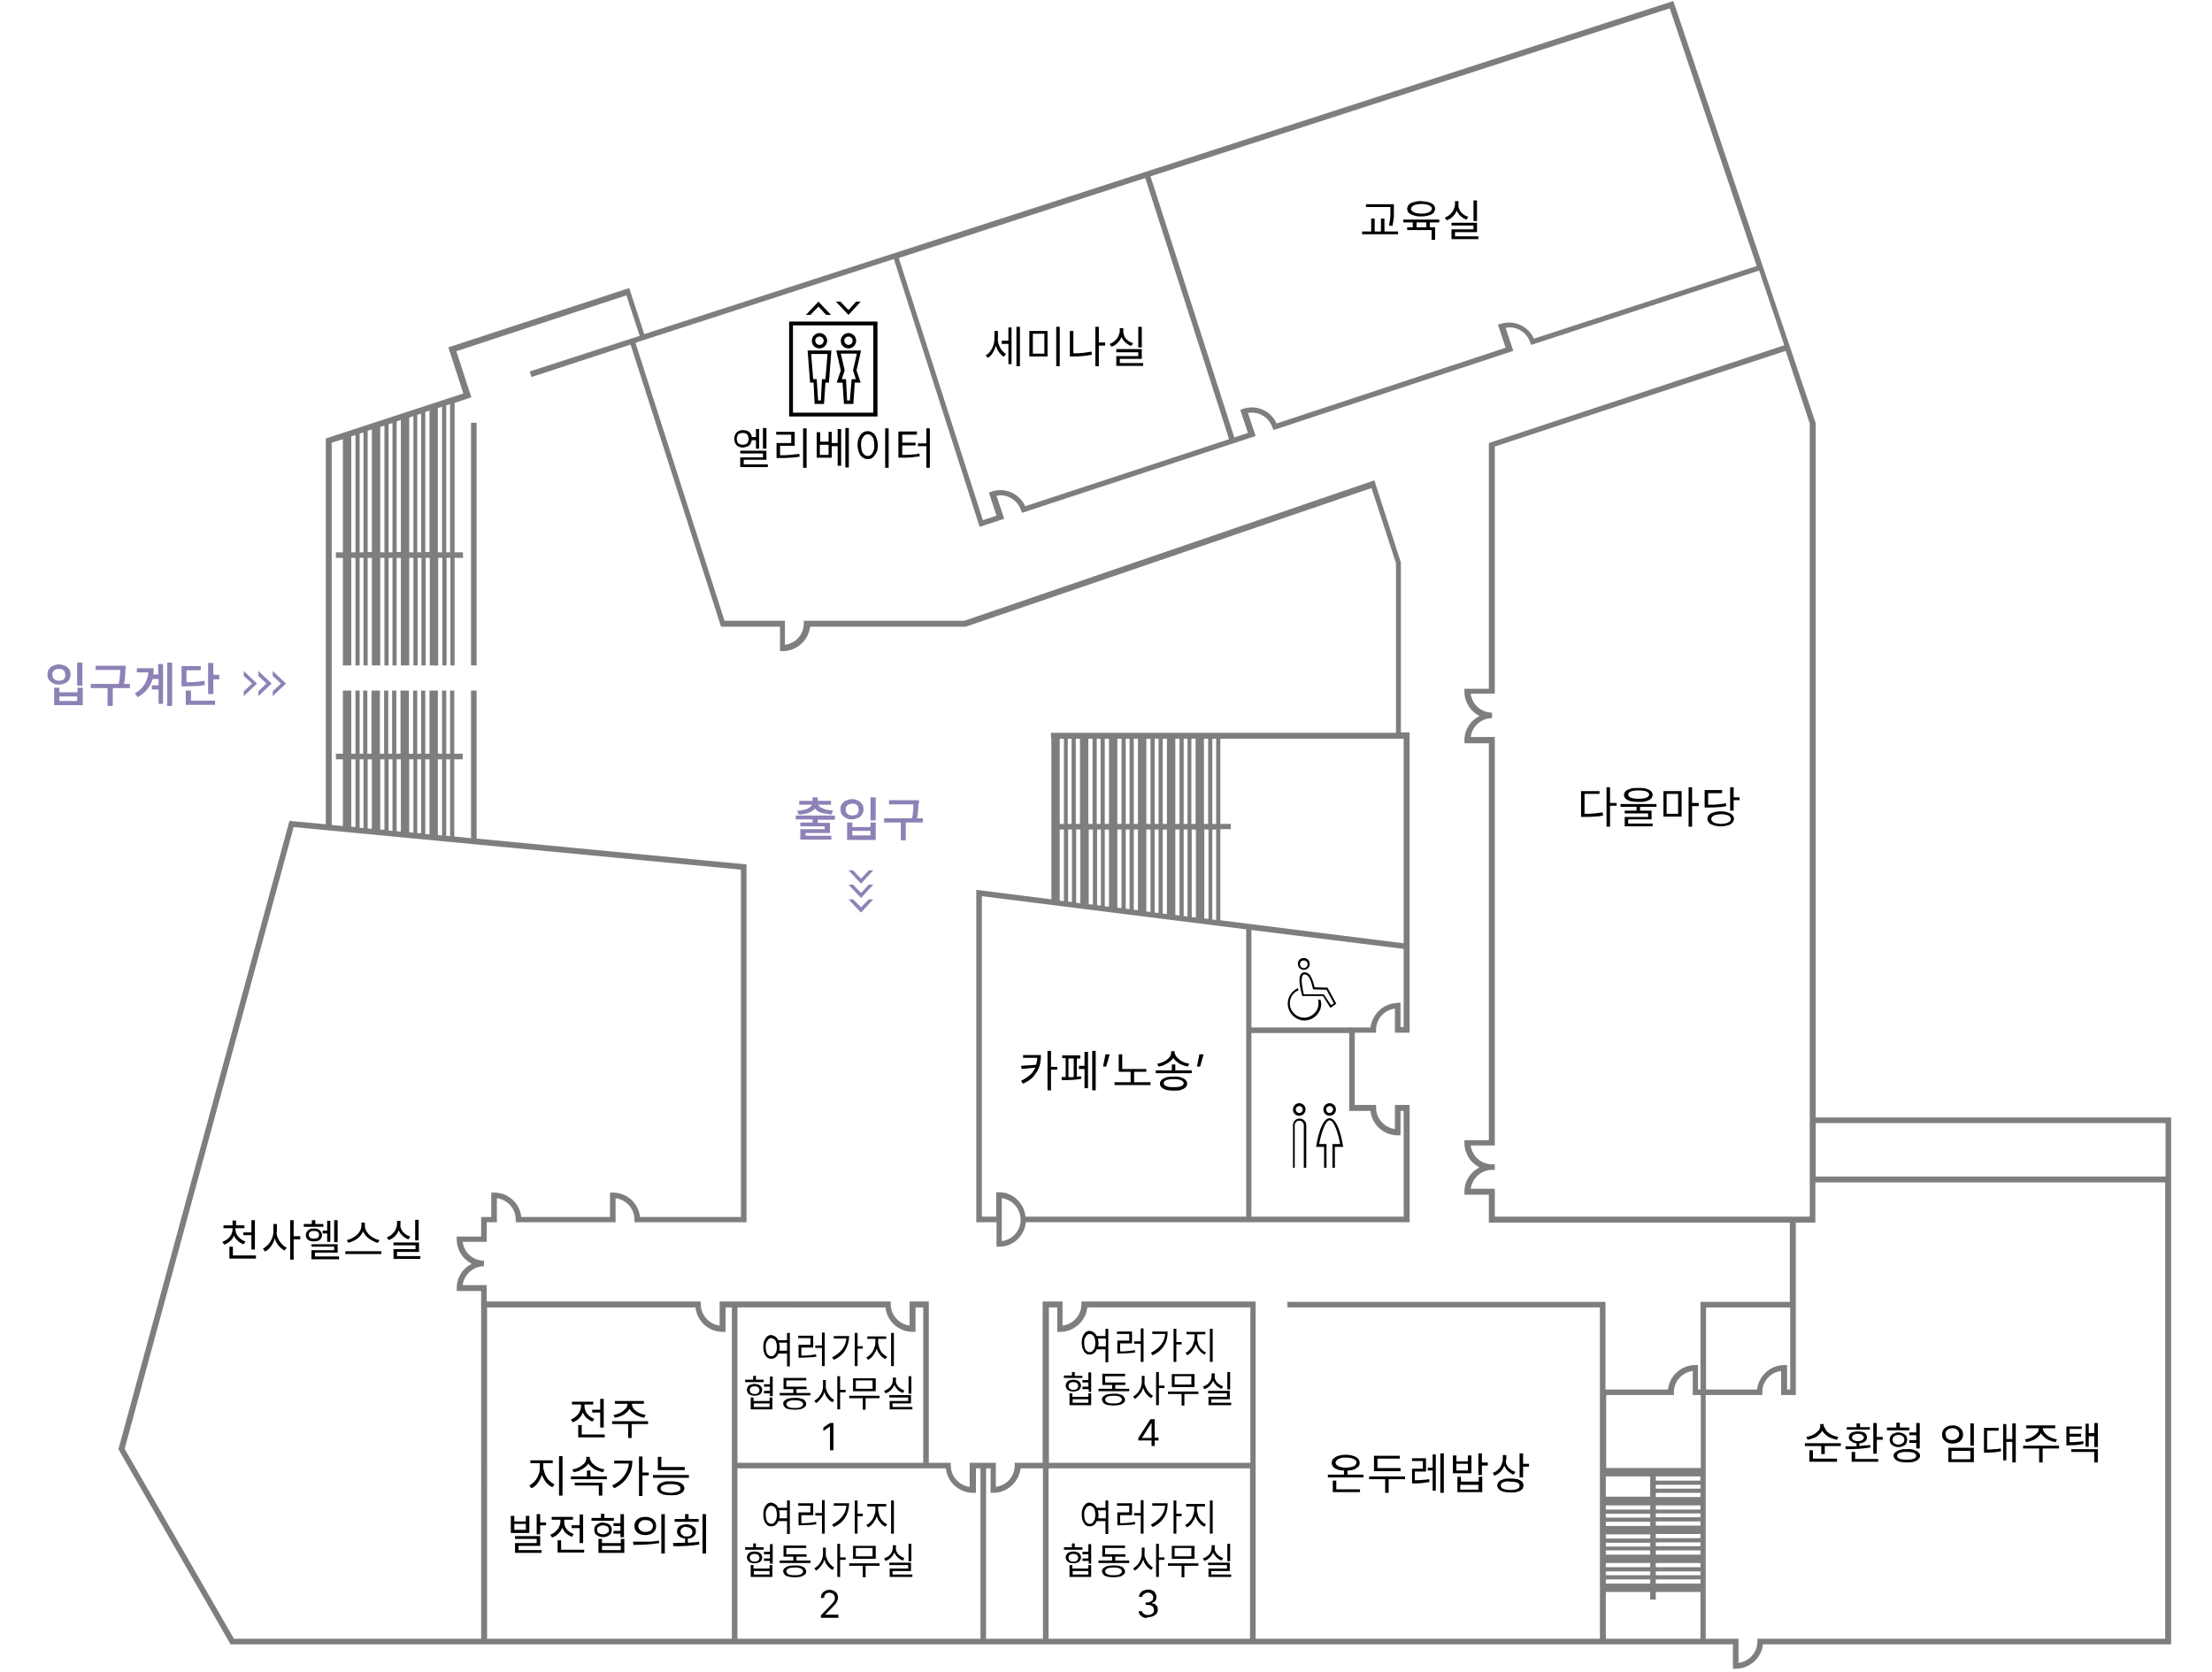 <?xml version="1.0" encoding="utf-8"?>
<!-- Generator: Adobe Illustrator 24.1.2, SVG Export Plug-In . SVG Version: 6.00 Build 0)  -->
<svg version="1.1" id="레이어_1" xmlns="http://www.w3.org/2000/svg" xmlns:xlink="http://www.w3.org/1999/xlink" x="0px"
	 y="0px" viewBox="0 0 633.5 479" style="enable-background:new 0 0 633.5 479;" xml:space="preserve">
<style type="text/css">
	.st0{fill:#8D81B6;}
	.st1{fill:#7E7E7F;}
</style>
<g>
	<path class="st0" d="M18.6,190.7c0.5,0.2,0.9,0.6,1.2,1s0.4,0.9,0.4,1.5c0,0.6-0.1,1-0.4,1.5s-0.7,0.8-1.2,1
		c-0.5,0.2-1.1,0.4-1.7,0.4c-0.6,0-1.2-0.1-1.7-0.4c-0.5-0.2-0.9-0.6-1.2-1s-0.4-0.9-0.4-1.5c0-0.6,0.1-1.1,0.4-1.5s0.7-0.8,1.2-1
		c0.5-0.2,1.1-0.4,1.7-0.4C17.5,190.3,18.1,190.5,18.6,190.7z M15.9,191.8c-0.3,0.1-0.5,0.3-0.7,0.6s-0.2,0.5-0.2,0.9
		c0,0.3,0.1,0.6,0.2,0.9c0.2,0.2,0.4,0.4,0.7,0.6c0.3,0.1,0.6,0.2,1,0.2c0.4,0,0.7-0.1,1-0.2c0.3-0.1,0.5-0.3,0.6-0.6
		c0.2-0.2,0.2-0.5,0.2-0.9c0-0.3-0.1-0.6-0.2-0.9s-0.4-0.4-0.6-0.6s-0.6-0.2-1-0.2C16.5,191.6,16.2,191.7,15.9,191.8z M17,198.3h5.2
		V197h1.5v5h-8.2v-5H17V198.3z M22.1,200.8v-1.3H17v1.3H22.1z M23.6,196.4h-1.5v-6.6h1.5V196.4z"/>
	<path class="st0" d="M35.9,191.7c0,0.8,0,1.5-0.1,2.1c0,0.6-0.1,1.3-0.3,2.1h1.7v1.2h-4.9v5.1h-1.5v-5.1H26v-1.2h8
		c0.2-0.7,0.2-1.4,0.3-2s0.1-1.3,0.1-2h-7v-1.2h8.6V191.7z"/>
	<path class="st0" d="M46.8,201.6h-1.4v-4.1h-1.9v-1.2h1.9v-1.8h-1.7c-0.3,1.1-0.8,2-1.5,2.9s-1.6,1.6-2.7,2.3l-0.9-1.1
		c1.3-0.7,2.2-1.6,2.8-2.6s1-2.1,1.1-3.4h-3.3v-1.2H44c0,0.6,0,1.2-0.1,1.8h1.4v-3h1.4V201.6z M49.3,202.2h-1.4v-12.4h1.4V202.2z"/>
	<path class="st0" d="M57.4,192h-4v3.4h0.3c1.1,0,2,0,2.7-0.1s1.4-0.2,2.1-0.3l0.2,1.2c-0.8,0.2-1.6,0.3-2.4,0.3s-1.9,0.1-3.3,0.1
		h-1v-5.8h5.5V192z M61.6,201.9h-8.4v-4.1h1.5v2.9h6.9V201.9z M61.1,193.3h1.7v1.3h-1.7v4.2h-1.5v-8.9h1.5V193.3z"/>
</g>
<g>
	<path class="st0" d="M239.1,234.8h-4.9v0.9h3.5v2.9h-7v0.8h7.4v1.1h-8.9v-3h7v-0.8h-7v-1.1h3.5v-0.9h-4.8v-1.1h11.2V234.8z
		 M234.2,229.4h3.8v1.1h-3.6c0.1,0.3,0.3,0.6,0.7,0.8c0.4,0.2,0.8,0.4,1.4,0.6c0.6,0.1,1.3,0.2,2.1,0.3l-0.5,1.1
		c-1.1-0.1-2.1-0.3-2.9-0.5s-1.4-0.7-1.8-1.2c-0.4,0.5-1,0.9-1.8,1.2s-1.8,0.5-2.9,0.5l-0.4-1.1c0.8,0,1.5-0.1,2.1-0.3
		c0.6-0.1,1.1-0.3,1.4-0.6c0.4-0.2,0.6-0.5,0.7-0.8h-3.6v-1.1h3.8v-1h1.5V229.4z"/>
	<path class="st0" d="M245.7,229.3c0.5,0.2,0.9,0.6,1.2,1s0.4,0.9,0.4,1.5c0,0.6-0.1,1-0.4,1.5s-0.7,0.8-1.2,1
		c-0.5,0.2-1.1,0.4-1.7,0.4c-0.6,0-1.2-0.1-1.7-0.4c-0.5-0.2-0.9-0.6-1.2-1s-0.4-0.9-0.4-1.5c0-0.6,0.1-1.1,0.4-1.5s0.7-0.8,1.2-1
		c0.5-0.2,1.1-0.4,1.7-0.4C244.7,228.9,245.2,229,245.7,229.3z M243.1,230.4c-0.3,0.1-0.5,0.3-0.7,0.6s-0.2,0.5-0.2,0.9
		c0,0.3,0.1,0.6,0.2,0.9c0.2,0.2,0.4,0.4,0.7,0.6c0.3,0.1,0.6,0.2,1,0.2c0.4,0,0.7-0.1,1-0.2c0.3-0.1,0.5-0.3,0.6-0.6
		c0.2-0.2,0.2-0.5,0.2-0.9c0-0.3-0.1-0.6-0.2-0.9s-0.4-0.4-0.6-0.6s-0.6-0.2-1-0.2C243.7,230.2,243.4,230.3,243.1,230.4z
		 M244.1,236.9h5.2v-1.3h1.5v5h-8.2v-5h1.5V236.9z M249.3,239.4V238h-5.2v1.3H249.3z M250.8,235h-1.5v-6.6h1.5V235z"/>
	<path class="st0" d="M263,230.2c0,0.8,0,1.5-0.1,2.1c0,0.6-0.1,1.3-0.3,2.1h1.7v1.2h-4.9v5.1H258v-5.1h-4.8v-1.2h8
		c0.2-0.7,0.2-1.4,0.3-2s0.1-1.3,0.1-2h-7v-1.2h8.6V230.2z"/>
</g>
<g>
	<g>
		<path d="M234.7,99.8c1.2,0,2.2-1,2.2-2.2c0-1.2-1-2.2-2.2-2.2c-1.2,0-2.2,1-2.2,2.2C232.5,98.9,233.5,99.8,234.7,99.8z
			 M234.7,96.4c0.7,0,1.2,0.6,1.2,1.2c0,0.7-0.6,1.2-1.2,1.2c-0.7,0-1.2-0.6-1.2-1.2C233.4,97,234,96.4,234.7,96.4z"/>
		<path d="M243,99.8c1.2,0,2.2-1,2.2-2.2c0-1.2-1-2.2-2.2-2.2c-1.2,0-2.2,1-2.2,2.2C240.8,98.9,241.8,99.8,243,99.8z M243,96.4
			c0.7,0,1.2,0.6,1.2,1.2c0,0.7-0.6,1.2-1.2,1.2s-1.2-0.6-1.2-1.2C241.7,97,242.3,96.4,243,96.4z"/>
		<path d="M232,109.6h1l0.3,6l0,0.1h2.7l0.4-6.1h1l0.7-9.2h-6.8L232,109.6z M235.1,114.7h-0.8l-0.4-6.1h-1l-0.6-7.2h4.7l-0.6,7.2h-1
			L235.1,114.7z"/>
		<path d="M239.5,100.4l1.3,5.7l-1.1,3.3l-0.1,0.2h1.7l0.4,6.1h2.7l0.4-6.1h1.7l-1.2-3.5l1.3-5.7H239.5z M243.4,114.7h-0.8l-0.3-6
			l0-0.1h-1.2l0.8-2.5l-0.1-0.5l-1-4.3h4.6l-1.1,4.8l0.8,2.5h-1.2L243.4,114.7z"/>
		<path d="M226,92.1v27.2h25.3V92.1H226z M227.1,118.2v-25h23v25H227.1z"/>
	</g>
	<polygon points="232.1,90.2 234.4,87.8 236.6,90.2 238,90.2 234.4,86.4 230.8,90.2 	"/>
	<polygon points="240.7,86.4 243,88.8 245.2,86.4 246.5,86.4 243,90.2 239.4,86.4 	"/>
</g>
<g>
	<g>
		<g>
			<polygon class="st0" points="69.8,198 72.2,195.8 69.8,193.6 69.8,192.2 73.6,195.8 69.8,199.4 			"/>
		</g>
	</g>
	<g>
		<g>
			<polygon class="st0" points="74,198 76.3,195.8 74,193.6 74,192.2 77.8,195.8 74,199.4 			"/>
		</g>
	</g>
	<g>
		<g>
			<polygon class="st0" points="78.1,198 80.5,195.8 78.1,193.6 78.1,192.2 81.9,195.8 78.1,199.4 			"/>
		</g>
	</g>
</g>
<g>
	<g>
		<g>
			<polygon class="st0" points="244.3,249.3 246.6,251.7 248.8,249.3 250.1,249.3 246.6,253.1 243,249.3 			"/>
		</g>
	</g>
	<g>
		<g>
			<polygon class="st0" points="244.3,253.4 246.6,255.8 248.8,253.4 250.1,253.4 246.6,257.2 243,253.4 			"/>
		</g>
	</g>
	<g>
		<g>
			<polygon class="st0" points="244.3,257.6 246.6,259.9 248.8,257.6 250.1,257.6 246.6,261.4 243,257.6 			"/>
		</g>
	</g>
</g>
<rect x="357.6" y="294.3" class="st1" width="29.5" height="1.6"/>
<g>
	<g>
		<g>
			<path d="M372.1,316c-1,0-1.8,0.8-1.8,1.8s0.8,1.8,1.8,1.8c1,0,1.8-0.8,1.8-1.8S373.1,316,372.1,316z M372.1,318.8
				c-0.6,0-1-0.5-1-1c0-0.6,0.5-1,1-1c0.6,0,1,0.5,1,1C373.1,318.3,372.7,318.8,372.1,318.8z"/>
			<path d="M380.8,316c-1,0-1.8,0.8-1.8,1.8s0.8,1.8,1.8,1.8c1,0,1.8-0.8,1.8-1.8S381.8,316,380.8,316z M380.8,318.8
				c-0.6,0-1-0.5-1-1c0-0.6,0.5-1,1-1c0.6,0,1,0.5,1,1C381.8,318.3,381.3,318.8,380.8,318.8z"/>
			<path d="M370.8,334.5v-12.2c0-0.7,0.6-1.3,1.3-1.3c0.7,0,1.3,0.6,1.3,1.3v12.2h0.7v-12.2c0-1.1-0.9-1.9-1.9-1.9
				c-1.1,0-1.9,0.9-1.9,1.9v12.2H370.8z"/>
			<path d="M384.6,328.1c-0.1-0.8-1.3-7.8-3.8-7.8s-3.7,7-3.8,7.8l-0.1,0.4h2.3v6h0.7v-5.7v-0.3v-0.8h-2.1c0.5-2.7,1.7-6.8,3-6.8
				c1.3,0,2.5,4,3,6.8h-2.2v0.8v0.3v5.7h0.7v-6h2.4L384.6,328.1z"/>
		</g>
	</g>
</g>
<g>
	<g>
		<path d="M373.4,277.8c0.9,0,1.7-0.7,1.7-1.7c0-0.9-0.7-1.7-1.7-1.7s-1.7,0.7-1.7,1.7C371.7,277.1,372.5,277.8,373.4,277.8z
			 M373.4,275.1c0.6,0,1.1,0.5,1.1,1.1c0,0.6-0.5,1.1-1.1,1.1c-0.6,0-1.1-0.5-1.1-1.1C372.3,275.5,372.8,275.1,373.4,275.1z"/>
		<g>
			<path d="M378.9,285.3H373l-0.1-0.2c-0.1-0.5-1.4-4.7-0.3-6.1c0.2-0.3,0.6-0.5,1-0.5c2.1,0,2.6,3.4,2.9,4.3l3.7,0.1l2.5,4.6
				l-1.7,1.2L378.9,285.3z M379.9,283.5l-3.8-0.1l-0.1-0.2c-0.3-1.1-0.8-4.1-2.4-4.1c-0.2,0-0.4,0.1-0.5,0.3c-0.7,1,0,4,0.3,5.4h5.7
				l2.1,3.1l0.8-0.5L379.9,283.5z"/>
		</g>
	</g>
	<path d="M378.2,286.4L378.2,286.4l-0.7-0.1l0,0.1c0.1,0.3,0.1,0.6,0.1,1c0,2.3-1.9,4.1-4.1,4.1c-2.3,0-4.1-1.9-4.1-4.1
		c0-1.6,0.9-3.1,2.4-3.7l0.1,0l-0.2-0.7l-0.1,0.1c-1.7,0.8-2.8,2.5-2.8,4.4c0,2.6,2.2,4.8,4.8,4.8c2.6,0,4.8-2.2,4.8-4.8
		C378.3,287,378.3,286.7,378.2,286.4z"/>
</g>
<g>
	<rect x="134.9" y="121.1" class="st1" width="1.6" height="69.5"/>
	<path class="st1" d="M520,320.1V121.2L479.5,1.1l-0.3-0.8L184.5,95.7l-4.3-13.2l-51.8,17l4.3,13.2l-39.4,12.9v110.5l-9.7-0.9
		l-0.7-0.1L34,414.8l-0.1,0.3l31.9,55.5l0.2,0.4h430.3v7h0.8c4,0,7.4-3.1,7.8-7h116.9V320.1H520z M620.2,321.7v15.3H520v-15.3H620.2
		z M518.3,121.3v227.2h-90.2v-8h-6.9c0.4-2.9,2.9-5.3,5.9-5.4c0.1,0,0.2,0,0.2,0l0.8,0v-1.6h-0.8c-0.1,0-0.2,0-0.2,0
		c-3-0.1-5.5-2.4-5.9-5.4h6.9v-117h-6.9c0.4-3,3-5.4,6.1-5.4v-1.6c-3.1,0-5.7-2.3-6.1-5.4h6.9v-70.8l83.3-27.4L518.3,121.3z
		 M511,391c-4,0-7.3,3.1-7.8,7h-14.6v-23.5h24.1V398h-0.9v-7H511z M459.9,399.6h19.5v-0.8c0-3.1,2.3-5.7,5.4-6.1v6.9h2.3v20.9h-27.1
		V399.6z M487,453.6h-12.8v-1.2H487V453.6z M487,451.2h-12.8v-1.1H487V451.2z M487,448.9h-12.8v-1.2H487V448.9z M487,445.3h-12.8
		v-1.2H487V445.3z M487,442.9h-12.8v-1.1H487V442.9z M487,440.6h-12.8v-1.2H487V440.6z M487,437h-12.8v-1.2H487V437z M487,434.6
		h-12.8v-1.1H487V434.6z M487,432.4h-12.8v-1.2H487V432.4z M487,428.8h-12.8v-1.2H487V428.8z M487,426.4h-12.8v-1.1H487V426.4z
		 M487,424.1h-12.8v-1.2H487V424.1z M459.9,422.9h12.7v5.8h-12.7V422.9z M459.9,431.2h12.7v1.2h-12.7V431.2z M459.9,433.6h12.7v1.1
		h-12.7V433.6z M459.9,435.9h12.7v1.2h-12.7V435.9z M459.9,439.5h12.7v1.2h-12.7V439.5z M459.9,441.9h12.7v1.1h-12.7V441.9z
		 M459.9,444.1h12.7v1.2h-12.7V444.1z M459.9,447.7h12.7v1.2h-12.7V447.7z M459.9,450.1h12.7v1.1h-12.7V450.1z M459.9,452.4h12.7
		v1.2h-12.7V452.4z M459.9,456h12.7v2.2h1.6V456H487v13.4h-27.1V456z M503.1,76.2L439.3,97c-1.6-3.6-5.7-5.5-9.6-4.2L429,93l2.2,6.6
		l-65.6,21.7c-1.6-3.6-5.7-5.5-9.6-4.2l-0.8,0.3l2.2,6.6l-3.9,1.3l-24-74.8L478.2,2.4L503.1,76.2z M285.4,147.7l-3.9,1.3l-24.1-75.1
		L328,51l24,74.8L293.6,145c-1.6-3.6-5.7-5.5-9.6-4.2l-0.8,0.3L285.4,147.7z M103,124.2l1.1-0.3v34.3H103V124.2z M101.8,158.2h-1.2
		V125l1.2-0.4V158.2z M105.3,123.4l1.2-0.4v35.1h-1.2V123.4z M108.9,122.3l1.2-0.4v36.3h-1.2V122.3z M111.3,121.5l1.1-0.3v37h-1.1
		V121.5z M113.6,120.7l1.2-0.4v37.8h-1.2V120.7z M117.2,119.6l1.2-0.4v39h-1.2V119.6z M119.5,118.8l1.1-0.3v39.7h-1.1V118.8z
		 M121.8,118l1.2-0.4v40.5h-1.2V118z M125.4,116.9l1.2-0.4v41.7h-1.2V116.9z M127.8,116.1l1.1-0.3v42.4h-1.1V116.1z M95,126.8l3.2-1
		v32.4h-2v1.6h2v30.8h2.4v-30.8h1.2v30.8h1.2v-30.8h1.1v30.8h1.2v-30.8h1.2v30.8h2.4v-30.8h1.2v30.8h1.2v-30.8h1.1v30.8h1.2v-30.8
		h1.2v30.8h2.4v-30.8h1.2v30.8h1.2v-30.8h1.1v30.8h1.2v-30.8h1.2v30.8h2.4v-30.8h1.2v30.8h1.2v-30.8h1.1v30.8h1.2v-30.8h2.4v-1.6
		h-2.4v-42.8l4.8-1.6l-4.3-13.2l48.7-16l3.8,11.6l-31.5,10.2l0,0.1l0,0l0.1,0.3l0.4,1.1l0,0l0,0.1l28.4-9.3l25.7,80.2l0.2,0.6h16.9
		v7h0.8c4,0,7.4-3.1,7.8-7h44.6l116.2-39.7l7,21.5v48.6H301v1.6h0.1v46.1l-20.6-2.6l-0.9-0.1v95.2h5.8v7h0.8c4,0,7.2-3.1,7.6-7
		h109.9v-33.6h-4.2v6.9c-3-0.4-5.4-3-5.4-6.1v-0.8H388v-20.7h6.1v-0.8c0-3.1,2.3-5.7,5.4-6.1v6.9h4.2v-86h-2.5v-48.7l-7.6-23.5
		l-117.4,40.2h-46v0.8c0,3.1-2.3,5.7-5.4,6.1v-6.9h-17.3l-25.5-79.6l2.7-0.9l71.3-23.1l24.3,75.9l0.3,0.8l7-2.3l-2.2-6.6
		c3-0.6,6,1.2,7,4.1l0.3,0.8l66.9-22l-2.2-6.6c3-0.6,6,1.2,7,4.1l0.3,0.8l68.7-22.7l-2.2-6.6c3-0.6,6,1.2,7,4.1l0.3,0.8l65.3-21.3
		l7.2,21.4L427,126.7l-0.6,0.2v70.4h-7v0.8c0,3.1,1.8,5.7,4.3,7c-2.6,1.3-4.3,3.9-4.3,7v0.8h7v113.7h-7v0.8c0,3.1,1.8,5.7,4.3,7
		c-2.6,1.3-4.3,3.9-4.3,7v0.8h7v8h86.2v22.7H487V398h-0.7v-7h-0.8c-4,0-7.4,3.1-7.8,7h-17.9v-25.1h-91.1v1.6h89.5v94.9h-98.6v-96.6
		h-49.9v0.8c0,3.1-2.3,5.7-5.4,6.1v-6.9h-5.7V419h-8v0.8c0,3.1-2.3,5.7-5.4,6.1V419h-7.5v6.9c-3-0.4-5.4-3-5.4-6.1V419H266v-46.2
		h-5.5v6.9c-3-0.4-5.4-3-5.4-6.1v-0.8h-49v6.9c-3-0.4-5.4-3-5.4-6.1v-0.8h-61.3v-4.7h-6.9c0.4-3,3-5.4,6.1-5.4v-1.6
		c-3.1,0-5.7-2.3-6.1-5.4h6.9v-5.6h2.9v-6.9c3,0.4,5.4,3,5.4,6.1v0.8h28.6v-6.9c3,0.4,5.4,3,5.4,6.1v0.8h32.1V247.6l-77.3-7.4v-42.4
		h-1.6v42.3l-4.8-0.5v-22.1h2.4v-1.6h-2.4v-18.1h-1.2v18.1h-1.1v-18.1h-1.2v18.1h-1.2v-18.1H123v18.1h-1.2v-18.1h-1.2v18.1h-1.1
		v-18.1h-1.2v18.1h-1.2v-18.1h-2.4v18.1h-1.2v-18.1h-1.2v18.1h-1.1v-18.1h-1.2v18.1h-1.2v-18.1h-2.4v18.1h-1.2v-18.1h-1.2v18.1H103
		v-18.1h-1.2v18.1h-1.2v-18.1h-2.4v18.1h-2v1.6h2v19.1l-3.2-0.3V126.8z M400.3,287.3c-4,0-7.3,3.1-7.8,7h-6.1v23.9h6.1
		c0.4,3.9,3.7,7,7.8,7h0.8v-7h0.9v30.3h-43.6v-82.1l43.6,5.4v22.4h-0.9v-7H400.3z M293.7,348.5c-0.4-3.9-3.6-7-7.6-7h-0.8v7h-4.1
		v-91.8l75.7,9.5v82.3H293.7z M292.3,349.4c0,3.1-2.3,5.7-5.4,6.1v-12.3C289.9,343.6,292.3,346.2,292.3,349.4z M304.7,211.6V236
		h-1.2v-24.4H304.7z M347.2,263.4v-25.8h1.1v25.9L347.2,263.4z M305.9,258.2v-20.6h1.1v20.8L305.9,258.2z M308.2,237.6h1.2v21.1
		l-1.2-0.1V237.6z M311.8,237.6h1.2v21.5l-1.2-0.1V237.6z M314.2,237.6h1.1v21.8l-1.1-0.1V237.6z M316.4,237.6h1.2v22.1l-1.2-0.1
		V237.6z M320,237.6h1.2v22.5L320,260V237.6z M322.4,237.6h1.1v22.8l-1.1-0.1V237.6z M324.7,237.6h1.2v23.1l-1.2-0.1V237.6z
		 M328.3,237.6h1.2v23.6l-1.2-0.1V237.6z M330.7,237.6h1.1v23.9l-1.1-0.1V237.6z M333,237.6h1.2v24.2l-1.2-0.1V237.6z M336.6,237.6
		h1.2v24.6l-1.2-0.1V237.6z M339,237.6h1.1v24.9l-1.1-0.1V237.6z M341.3,237.6h1.2v25.2l-1.2-0.1V237.6z M344.9,237.6h1.2v25.6
		l-1.2-0.1V237.6z M347.2,236v-24.4h1.1V236H347.2z M346,236h-1.2v-24.4h1.2V236z M342.4,236h-1.2v-24.4h1.2V236z M340,236H339
		v-24.4h1.1V236z M337.8,236h-1.2v-24.4h1.2V236z M334.1,236H333v-24.4h1.2V236z M331.8,236h-1.1v-24.4h1.1V236z M329.5,236h-1.2
		v-24.4h1.2V236z M325.9,236h-1.2v-24.4h1.2V236z M323.5,236h-1.1v-24.4h1.1V236z M321.2,236H320v-24.4h1.2V236z M317.6,236h-1.2
		v-24.4h1.2V236z M315.2,236h-1.1v-24.4h1.1V236z M312.9,236h-1.2v-24.4h1.2V236z M309.3,236h-1.2v-24.4h1.2V236z M306.9,236h-1.1
		v-24.4h1.1V236z M303.5,237.6h1.2v20.5l-1.2-0.1V237.6z M402,270.2l-52.5-6.6v-26.1h3V236h-3v-24.4H402V270.2z M253.6,374.5
		c0.4,3.9,3.7,7,7.8,7h0.8v-7h2.2V419h-53.2v-44.5H253.6z M211.2,420.6h59.7c0.4,3.9,3.7,7,7.8,7h0.8v-7h1.3v48.8h-69.6V420.6z
		 M282.4,420.6h1.3v7h0.8c4,0,7.3-3.1,7.8-7h6.4v48.8h-16.3V420.6z M300.3,420.6h57.7v48.8h-57.7V420.6z M303.6,381.5
		c4,0,7.4-3.1,7.8-7h46.7V419h-57.7v-44.5h2.4v7H303.6z M100.6,236.8v-19.3h1.2v19.4L100.6,236.8z M103,217.5h1.1v19.7l-1.1-0.1
		V217.5z M105.3,217.5h1.2v19.9l-1.2-0.1V217.5z M108.9,217.5h1.2v20.2l-1.2-0.1V217.5z M111.3,217.5h1.1v20.5l-1.1-0.1V217.5z
		 M113.6,217.5h1.2v20.7l-1.2-0.1V217.5z M117.2,217.5h1.2v21l-1.2-0.1V217.5z M119.5,217.5h1.1v21.2l-1.1-0.1V217.5z M121.8,217.5
		h1.2V239l-1.2-0.1V217.5z M125.4,217.5h1.2v21.8l-1.2-0.1V217.5z M127.8,217.5h1.1v22l-1.1-0.1V217.5z M137.9,469.4H67L35.7,415
		l48.4-178.1l128.1,12.2v99.5h-28.9c-0.4-3.9-3.7-7-7.8-7h-0.8v7h-25.4c-0.4-3.9-3.7-7-7.8-7h-0.8v7h-2.9v5.6h-7v0.8
		c0,3.1,1.8,5.7,4.3,7c-2.6,1.3-4.3,3.9-4.3,7v0.8h7V469.4z M139.5,374.5h59.7c0.4,3.9,3.7,7,7.8,7h0.8v-7h1.8v94.9h-70.1V374.5z
		 M503.3,469.4v0.8c0,3.1-2.3,5.7-5.4,6.1v-6.9h-9.4v-69.8h16.2v-0.8c0-3.1,2.3-5.7,5.4-6.1v6.9h4.2v-49.4h5.6v-11.5h100.2v130.7
		H503.3z"/>
</g>
<g>
	<path d="M217.4,128.5h-0.9v-2.4h-1.2c-0.1,0.4-0.2,0.8-0.4,1.1s-0.5,0.6-0.9,0.7s-0.8,0.3-1.2,0.3c-0.5,0-1-0.1-1.3-0.3
		c-0.4-0.2-0.7-0.5-0.9-0.9c-0.2-0.4-0.3-0.8-0.3-1.3c0-0.5,0.1-0.9,0.3-1.3c0.2-0.4,0.5-0.7,0.9-0.9c0.4-0.2,0.8-0.3,1.3-0.3
		c0.4,0,0.9,0.1,1.2,0.2s0.7,0.4,0.9,0.7s0.4,0.7,0.4,1.1h1.2v-2.3h0.9V128.5z M211.8,124.2c-0.3,0.1-0.5,0.3-0.6,0.6
		c-0.1,0.3-0.2,0.5-0.2,0.9c0,0.3,0.1,0.6,0.2,0.9s0.3,0.5,0.6,0.6s0.5,0.2,0.9,0.2s0.6-0.1,0.9-0.2c0.3-0.1,0.5-0.3,0.6-0.6
		c0.1-0.3,0.2-0.5,0.2-0.9c0-0.3-0.1-0.6-0.2-0.9c-0.1-0.3-0.3-0.5-0.6-0.6c-0.3-0.1-0.5-0.2-0.9-0.2S212,124.1,211.8,124.2z
		 M219.5,131.7H213v1.3h6.9v0.8h-7.9V131h6.5v-1.1H212v-0.8h7.5V131.7z M219.5,128.5h-1v-5.9h1V128.5z"/>
	<path d="M227.6,127.7h-4.2v2.7c1,0,2,0,2.8-0.1c0.9-0.1,1.8-0.2,2.7-0.3l0.1,0.8c-1,0.2-1.9,0.3-2.8,0.3c-0.9,0.1-1.9,0.1-2.9,0.1
		h-0.9v-4.3h4.2v-2.4h-4.3v-0.8h5.3V127.7z M231,134h-1v-11.3h1V134z"/>
	<path d="M234.8,126.5h2.5v-2.8h0.9v3.2h1.7v-4h1v10.5h-1v-5.6h-1.7v3.3h-4.3v-7.3h1V126.5z M237.3,130.3v-2.9h-2.5v2.9H237.3z
		 M243.1,133.9h-1v-11.3h1V133.9z"/>
	<path d="M250,124c0.4,0.3,0.8,0.8,1,1.4s0.4,1.3,0.4,2.1s-0.1,1.5-0.4,2.1s-0.6,1-1,1.4s-0.9,0.5-1.5,0.5s-1.1-0.2-1.5-0.5
		c-0.4-0.3-0.8-0.8-1-1.4c-0.2-0.6-0.4-1.3-0.4-2.1s0.1-1.5,0.4-2.1c0.2-0.6,0.6-1.1,1-1.4c0.4-0.3,0.9-0.5,1.5-0.5
		C249.1,123.5,249.6,123.7,250,124z M247.5,124.8c-0.3,0.3-0.5,0.6-0.7,1.1s-0.2,1-0.2,1.6s0.1,1.1,0.2,1.6s0.4,0.8,0.7,1.1
		c0.3,0.3,0.6,0.4,1,0.4s0.7-0.1,1-0.4c0.3-0.2,0.5-0.6,0.7-1.1s0.2-1,0.2-1.6s-0.1-1.1-0.2-1.6s-0.4-0.8-0.7-1.1
		c-0.3-0.3-0.6-0.4-1-0.4C248.1,124.4,247.8,124.5,247.5,124.8z M254.5,134h-1v-11.3h1V134z"/>
	<path d="M262.7,124.5h-4.3v2.3h3.8v0.8h-3.8v2.7c1.1,0,2,0,2.7-0.1c0.7,0,1.5-0.1,2.2-0.3l0.1,0.8c-0.8,0.1-1.6,0.2-2.4,0.3
		s-1.7,0.1-2.8,0.1h-0.9v-7.5h5.3V124.5z M266.3,134h-1v-6.2h-2.4v-0.8h2.4v-4.3h1V134z"/>
</g>
<g>
	<path d="M286,98.6c0.2,0.6,0.5,1.1,0.8,1.6c0.4,0.5,0.8,0.9,1.3,1.2l-0.6,0.8c-0.5-0.3-1-0.8-1.4-1.3c-0.4-0.6-0.7-1.2-0.9-1.9
		c-0.2,0.8-0.5,1.4-0.9,2.1s-0.9,1.1-1.4,1.4l-0.6-0.7c0.5-0.3,1-0.7,1.3-1.2c0.4-0.5,0.7-1.1,0.9-1.7s0.3-1.3,0.3-1.9v-2.2h1v2.1
		C285.7,97.4,285.8,98,286,98.6z M289.7,104.3h-0.9v-5.8h-1.9v-0.9h1.9v-3.8h0.9V104.3z M292.1,104.9h-1V93.6h1V104.9z"/>
	<path d="M300,102.1h-5.2v-7.3h5.2V102.1z M295.8,101.3h3.3v-5.7h-3.3V101.3z M303.5,104.9h-1V93.6h1V104.9z"/>
	<path d="M307.4,101.2c0.9,0,1.8,0,2.6-0.1s1.7-0.2,2.6-0.4l0.1,0.9c-0.9,0.2-1.8,0.3-2.7,0.4c-0.9,0.1-1.8,0.1-2.7,0.1h-0.9v-7.3h1
		V101.2z M316.5,99h-1.8v5.9h-1V93.6h1v4.5h1.8V99z"/>
	<path d="M322,96.3c0.2,0.5,0.6,0.9,1,1.2c0.4,0.4,0.9,0.6,1.5,0.8l-0.5,0.8c-0.7-0.2-1.2-0.6-1.7-1c-0.5-0.5-0.9-1-1.1-1.6
		c-0.3,0.7-0.6,1.2-1.1,1.7s-1.1,0.9-1.8,1.1l-0.5-0.8c0.6-0.2,1.1-0.5,1.5-0.9s0.8-0.8,1-1.3c0.2-0.5,0.4-1,0.4-1.6V94h1v0.9
		C321.7,95.3,321.8,95.8,322,96.3z M327,102.8h-6.3v1.2h6.7v0.8h-7.7V102h6.3v-1.1h-6.3V100h7.3V102.8z M327,99.5h-1v-5.9h1V99.5z"
		/>
</g>
<g>
	<path d="M400.4,67.1h-10.3v-0.8h2.6v-3.7h1v3.7h1.8v-3.7h1v3.7h3.9V67.1z M399.2,59.8c0,0.6,0,1.2,0,1.6c0,0.5,0,1-0.1,1.5
		s-0.2,1.2-0.3,1.8l-1-0.1c0.1-0.6,0.2-1.2,0.3-1.8s0.1-1.1,0.1-1.5c0-0.4,0-1,0-1.6v-0.4h-7v-0.8h8V59.8z"/>
	<path d="M412.2,63.7h-2.7v1.4h1.5v3.6h-1v-2.8H403v-0.8h1.6v-1.4h-2.7v-0.8h10.3V63.7z M409.1,57.9c0.6,0.2,1.1,0.4,1.4,0.7
		c0.3,0.3,0.5,0.7,0.5,1.2c0,0.4-0.2,0.8-0.5,1.2c-0.3,0.3-0.8,0.6-1.4,0.7c-0.6,0.2-1.3,0.3-2.1,0.3c-0.8,0-1.5-0.1-2.1-0.3
		c-0.6-0.2-1.1-0.4-1.4-0.7c-0.3-0.3-0.5-0.7-0.5-1.2c0-0.4,0.2-0.8,0.5-1.2c0.3-0.3,0.8-0.6,1.4-0.7c0.6-0.2,1.3-0.3,2.1-0.3
		C407.8,57.7,408.6,57.8,409.1,57.9z M405.5,58.6c-0.4,0.1-0.8,0.3-1,0.5s-0.4,0.4-0.4,0.7c0,0.3,0.1,0.5,0.4,0.7
		c0.2,0.2,0.6,0.4,1,0.5s1,0.2,1.6,0.2c0.6,0,1.1-0.1,1.6-0.2c0.4-0.1,0.8-0.3,1-0.5c0.2-0.2,0.4-0.5,0.4-0.7c0-0.3-0.1-0.5-0.4-0.7
		c-0.2-0.2-0.6-0.4-1-0.5c-0.4-0.1-1-0.2-1.6-0.2C406.4,58.5,405.9,58.5,405.5,58.6z M408.5,65.1v-1.4h-2.8v1.4H408.5z"/>
	<path d="M418,60.1c0.2,0.5,0.6,0.9,1,1.2c0.4,0.4,0.9,0.6,1.5,0.8l-0.5,0.8c-0.7-0.2-1.2-0.6-1.7-1c-0.5-0.5-0.9-1-1.1-1.6
		c-0.3,0.7-0.6,1.2-1.1,1.7s-1.1,0.9-1.8,1.1l-0.5-0.8c0.6-0.2,1.1-0.5,1.5-0.9c0.4-0.4,0.8-0.8,1-1.3c0.2-0.5,0.4-1,0.4-1.6v-0.9h1
		v0.9C417.6,59.1,417.8,59.6,418,60.1z M423,66.5h-6.3v1.2h6.7v0.8h-7.7v-2.8h6.3v-1.1h-6.3v-0.8h7.3V66.5z M423,63.3h-1v-5.9h1
		V63.3z"/>
</g>
<g>
	<path d="M458.1,227.4h-4.3v5.7c1.1,0,2,0,2.8-0.1s1.6-0.2,2.4-0.3l0.1,0.9c-0.8,0.2-1.7,0.3-2.5,0.3c-0.8,0.1-1.8,0.1-2.9,0.1h-0.9
		v-7.4h5.3V227.4z M461.1,230h1.9v0.8h-1.9v6h-1v-11.3h1V230z"/>
	<path d="M474.4,231.1h-4.7v1.1h3.3v2.5h-6.7v1.2h7v0.8h-8V234h6.7v-1h-6.7v-0.8h3.4v-1.1h-4.6v-0.8h10.3V231.1z M471.4,225.9
		c0.6,0.2,1.1,0.4,1.4,0.7c0.3,0.3,0.5,0.6,0.5,1.1c0,0.4-0.2,0.8-0.5,1.1c-0.3,0.3-0.8,0.5-1.4,0.7s-1.3,0.2-2.2,0.2
		c-0.8,0-1.6-0.1-2.2-0.2c-0.6-0.2-1.1-0.4-1.4-0.7c-0.3-0.3-0.5-0.6-0.5-1.1c0-0.4,0.2-0.8,0.5-1.1c0.3-0.3,0.8-0.5,1.4-0.7
		c0.6-0.2,1.3-0.2,2.2-0.2S470.8,225.7,471.4,225.9z M467.1,226.7c-0.5,0.2-0.8,0.5-0.8,0.9c0,0.4,0.3,0.7,0.8,0.9
		c0.5,0.2,1.2,0.3,2.2,0.3c0.9,0,1.7-0.1,2.2-0.3s0.8-0.5,0.8-0.9c0-0.4-0.3-0.7-0.8-0.9c-0.5-0.2-1.3-0.3-2.2-0.3
		C468.3,226.4,467.6,226.5,467.1,226.7z"/>
	<path d="M481.6,233.9h-5.2v-7.3h5.2V233.9z M477.3,233.1h3.3v-5.7h-3.3V233.1z M484.6,230h1.9v0.9h-1.9v5.9h-1v-11.3h1V230z"/>
	<path d="M493.2,227.2h-4v3.3c1.2,0,2.2,0,2.9-0.1c0.7-0.1,1.5-0.2,2.2-0.3l0.1,0.8c-0.8,0.2-1.5,0.3-2.3,0.3
		c-0.8,0.1-1.8,0.1-3,0.1h-0.9v-5h5V227.2z M494.8,232.7c0.6,0.2,1,0.4,1.3,0.7c0.3,0.3,0.5,0.7,0.5,1.1c0,0.5-0.2,0.8-0.5,1.2
		c-0.3,0.3-0.7,0.6-1.3,0.7c-0.6,0.2-1.2,0.3-2,0.3c-0.8,0-1.4-0.1-2-0.3s-1-0.4-1.3-0.7c-0.3-0.3-0.5-0.7-0.5-1.2
		c0-0.4,0.2-0.8,0.5-1.1c0.3-0.3,0.7-0.6,1.3-0.7c0.6-0.2,1.2-0.3,2-0.3C493.6,232.4,494.3,232.5,494.8,232.7z M491.4,233.4
		c-0.4,0.1-0.7,0.3-1,0.5c-0.2,0.2-0.3,0.4-0.3,0.7c0,0.3,0.1,0.5,0.3,0.7c0.2,0.2,0.5,0.4,1,0.5c0.4,0.1,0.9,0.2,1.5,0.2
		c0.6,0,1-0.1,1.5-0.2c0.4-0.1,0.7-0.3,1-0.5c0.2-0.2,0.3-0.4,0.3-0.7c0-0.3-0.1-0.5-0.3-0.7c-0.2-0.2-0.5-0.4-1-0.5
		c-0.4-0.1-0.9-0.2-1.5-0.2C492.3,233.3,491.8,233.3,491.4,233.4z M496.5,228.4h1.7v0.8h-1.7v3h-1v-6.7h1V228.4z"/>
</g>
<g>
	<path d="M527.2,414.2h-4.6v2.3h-1v-2.3h-4.7v-0.8h10.3V414.2z M523.1,409.9c0.4,0.4,0.9,0.8,1.5,1.1c0.6,0.3,1.3,0.5,1.9,0.6
		l-0.4,0.8c-0.6-0.1-1.1-0.3-1.7-0.5s-1-0.5-1.5-0.9c-0.4-0.4-0.8-0.7-1-1.2c-0.2,0.4-0.6,0.8-1,1.2c-0.4,0.4-0.9,0.7-1.5,0.9
		c-0.5,0.2-1.1,0.4-1.7,0.5l-0.4-0.8c0.7-0.1,1.3-0.3,1.9-0.6c0.6-0.3,1.1-0.7,1.5-1.1c0.4-0.4,0.6-0.9,0.6-1.4v-0.6h1v0.6
		C522.6,409,522.8,409.4,523.1,409.9z M526.1,418.7h-7.9v-3.3h1v2.4h6.9V418.7z"/>
	<path d="M531.7,414.3v-0.9c-0.4,0-0.8-0.1-1.1-0.3c-0.3-0.2-0.6-0.3-0.8-0.6c-0.2-0.2-0.3-0.5-0.3-0.8c0-0.4,0.1-0.7,0.3-0.9
		c0.2-0.3,0.5-0.5,0.9-0.6c0.4-0.1,0.9-0.2,1.4-0.2c0.5,0,1,0.1,1.4,0.2c0.4,0.1,0.7,0.3,0.9,0.6c0.2,0.3,0.3,0.6,0.3,0.9
		c0,0.5-0.2,0.9-0.6,1.2s-0.9,0.5-1.6,0.5v0.8c1.1-0.1,2.2-0.2,3.1-0.3l0.1,0.7c-1.1,0.2-2.2,0.3-3.3,0.4c-1.2,0.1-2.4,0.1-3.8,0.1
		l-0.1-0.8C529.8,414.3,530.8,414.3,531.7,414.3z M535.4,409.5h-6.5v-0.7h2.8v-1.1h1v1.1h2.8V409.5z M537.9,418.7h-7.6v-2.8h1v2h6.6
		V418.7z M530.9,411c-0.3,0.2-0.5,0.4-0.5,0.8c0,0.3,0.2,0.6,0.5,0.7c0.3,0.2,0.7,0.3,1.2,0.3s0.9-0.1,1.2-0.3
		c0.3-0.2,0.5-0.4,0.5-0.7c0-0.3-0.2-0.6-0.5-0.8c-0.3-0.2-0.7-0.3-1.2-0.3S531.2,410.8,530.9,411z M537.5,411.6h1.7v0.8h-1.7v4h-1
		v-8.8h1V411.6z"/>
	<path d="M546.8,409.7h-6.4v-0.8h2.7v-1.4h1v1.4h2.7V409.7z M545,410.6c0.4,0.2,0.7,0.4,0.9,0.7c0.2,0.3,0.3,0.7,0.3,1.1
		s-0.1,0.8-0.3,1.1c-0.2,0.3-0.5,0.6-0.9,0.7c-0.4,0.2-0.8,0.3-1.3,0.3c-0.5,0-0.9-0.1-1.3-0.3c-0.4-0.2-0.7-0.4-0.9-0.7
		s-0.3-0.7-0.3-1.1c0-0.4,0.1-0.8,0.3-1.1s0.5-0.6,0.9-0.7c0.4-0.2,0.8-0.3,1.3-0.3C544.1,410.3,544.6,410.4,545,410.6z
		 M542.8,411.2c-0.2,0.1-0.4,0.3-0.6,0.5c-0.1,0.2-0.2,0.4-0.2,0.7c0,0.3,0.1,0.5,0.2,0.7c0.1,0.2,0.3,0.4,0.6,0.5
		c0.2,0.1,0.5,0.2,0.9,0.2c0.3,0,0.6-0.1,0.9-0.2c0.2-0.1,0.4-0.3,0.6-0.5c0.1-0.2,0.2-0.4,0.2-0.7c0-0.3-0.1-0.5-0.2-0.7
		s-0.3-0.4-0.6-0.5c-0.2-0.1-0.5-0.2-0.9-0.2C543.3,411.1,543,411.1,542.8,411.2z M548.1,415.3c0.6,0.2,1,0.4,1.3,0.7
		c0.3,0.3,0.5,0.6,0.5,1c0,0.4-0.2,0.7-0.5,1c-0.3,0.3-0.7,0.5-1.3,0.7c-0.6,0.2-1.2,0.2-2,0.2c-0.8,0-1.5-0.1-2-0.2s-1-0.4-1.3-0.7
		s-0.5-0.6-0.5-1c0-0.4,0.2-0.8,0.5-1s0.7-0.5,1.3-0.7c0.6-0.2,1.2-0.2,2-0.2C546.8,415,547.5,415.1,548.1,415.3z M544.6,416
		c-0.4,0.1-0.7,0.2-1,0.4c-0.2,0.2-0.3,0.4-0.3,0.6c0,0.2,0.1,0.4,0.3,0.6c0.2,0.2,0.5,0.3,1,0.4s0.9,0.1,1.5,0.1c0.6,0,1,0,1.5-0.1
		c0.4-0.1,0.7-0.2,0.9-0.4c0.2-0.2,0.3-0.4,0.3-0.6c0-0.2-0.1-0.4-0.3-0.6c-0.2-0.2-0.5-0.3-0.9-0.4s-0.9-0.1-1.5-0.1
		C545.5,415.8,545,415.9,544.6,416z M549.8,414.9h-1v-1.6h-2v-0.8h2v-1.4h-2v-0.8h2v-2.7h1V414.9z"/>
	<path d="M560.7,408.6c0.4,0.2,0.8,0.5,1.1,0.9c0.3,0.4,0.4,0.9,0.4,1.4c0,0.5-0.1,1-0.4,1.4c-0.3,0.4-0.6,0.7-1.1,0.9
		c-0.4,0.2-1,0.3-1.5,0.3c-0.6,0-1.1-0.1-1.5-0.3c-0.4-0.2-0.8-0.5-1.1-0.9c-0.3-0.4-0.4-0.9-0.4-1.4c0-0.5,0.1-1,0.4-1.4
		c0.3-0.4,0.6-0.7,1.1-0.9c0.4-0.2,1-0.3,1.5-0.3C559.7,408.2,560.2,408.4,560.7,408.6z M558.1,409.3c-0.3,0.2-0.5,0.4-0.7,0.6
		c-0.2,0.3-0.3,0.6-0.2,0.9c0,0.3,0.1,0.6,0.2,0.9c0.2,0.3,0.4,0.5,0.7,0.6c0.3,0.2,0.6,0.2,1,0.2c0.4,0,0.7-0.1,1-0.2
		c0.3-0.2,0.5-0.4,0.7-0.6c0.2-0.3,0.3-0.6,0.3-0.9c0-0.3-0.1-0.7-0.3-0.9c-0.2-0.3-0.4-0.5-0.7-0.6c-0.3-0.2-0.6-0.2-1-0.2
		C558.8,409.1,558.4,409.2,558.1,409.3z M565.3,418.8h-7.3v-4.1h7.3V418.8z M558.9,418h5.4v-2.4h-5.4V418z M565.3,414.1h-1v-6.4h1
		V414.1z"/>
	<path d="M572.3,409.8h-3.2v5.4c0.8,0,1.5,0,2.1-0.1c0.6,0,1.2-0.1,1.8-0.2l0.1,0.8c-0.6,0.1-1.3,0.2-1.9,0.3
		c-0.6,0-1.4,0.1-2.3,0.1h-0.7V409h4.2V409.8z M577.3,418.9h-1V413h-1.7v5.3h-0.9v-10.4h0.9v4.3h1.7v-4.5h1V418.9z"/>
	<path d="M589.7,414.9h-4.7v4h-1v-4h-4.6v-0.8h10.3V414.9z M585.7,410.6c0.4,0.4,0.9,0.8,1.5,1.1c0.6,0.3,1.3,0.5,1.9,0.6l-0.4,0.8
		c-0.6-0.1-1.2-0.3-1.7-0.5c-0.6-0.2-1-0.5-1.5-0.9c-0.4-0.4-0.8-0.8-1-1.2c-0.2,0.4-0.5,0.8-1,1.2c-0.4,0.4-0.9,0.7-1.5,0.9
		c-0.5,0.2-1.1,0.4-1.7,0.5l-0.4-0.8c0.7-0.1,1.3-0.3,1.9-0.6c0.6-0.3,1.1-0.7,1.5-1.1c0.4-0.4,0.6-0.9,0.6-1.4v-0.1h-3.6v-0.8h8.3
		v0.8h-3.6v0.1C585.2,409.7,585.3,410.2,585.7,410.6z"/>
	<path d="M596.1,409.3h-3.4v1.4h3.3v0.8h-3.3v1.6c0.9,0,1.6,0,2.2-0.1c0.6,0,1.1-0.1,1.7-0.2l0.1,0.8c-0.6,0.1-1.3,0.2-1.9,0.3
		c-0.6,0-1.4,0.1-2.3,0.1h-0.7v-5.4h4.4V409.3z M600.8,418.9h-1v-3h-6.6v-0.8h7.6V418.9z M600.8,414.5h-1v-3.1h-1.6v3h-0.9v-6.6h0.9
		v2.7h1.6v-2.9h1V414.5z"/>
</g>
<g>
	<path d="M390.6,423.2h-10.3v-0.8h4.6v-1.2c-0.7,0-1.3-0.1-1.9-0.3c-0.5-0.2-0.9-0.4-1.2-0.8c-0.3-0.3-0.4-0.7-0.4-1.1
		c0-0.5,0.2-0.9,0.5-1.2c0.3-0.3,0.8-0.6,1.4-0.8s1.3-0.3,2.1-0.3c0.8,0,1.5,0.1,2.1,0.3s1.1,0.4,1.4,0.8c0.3,0.3,0.5,0.7,0.5,1.2
		c0,0.4-0.1,0.8-0.4,1.1c-0.3,0.3-0.7,0.6-1.2,0.8c-0.5,0.2-1.1,0.3-1.9,0.3v1.2h4.6V423.2z M389.5,427.4h-7.8v-3.3h1v2.5h6.8V427.4
		z M383.9,417.7c-0.4,0.1-0.8,0.3-1,0.5c-0.2,0.2-0.4,0.5-0.4,0.7c0,0.3,0.1,0.6,0.4,0.8s0.6,0.4,1,0.5c0.4,0.1,1,0.2,1.6,0.2
		c0.6,0,1.1-0.1,1.6-0.2c0.4-0.1,0.8-0.3,1-0.5c0.2-0.2,0.4-0.5,0.4-0.8c0-0.3-0.1-0.5-0.4-0.7c-0.2-0.2-0.6-0.4-1-0.5
		s-1-0.2-1.6-0.2C384.9,417.5,384.4,417.5,383.9,417.7z"/>
	<path d="M402.4,423.7h-4.7v3.9h-1v-3.9h-4.6v-0.8h10.3V423.7z M401.1,421.4h-7.6V417h7.4v0.8h-6.4v2.7h6.6V421.4z"/>
	<path d="M408.3,421.5h-3.1v2.5c0.8,0,1.4,0,2.1-0.1c0.6,0,1.3-0.1,2-0.2l0.1,0.8c-0.7,0.1-1.4,0.2-2,0.3s-1.4,0.1-2.3,0.1h-0.7
		v-4.2h3.1v-2.2h-3.1v-0.8h4V421.5z M411.2,427h-0.9v-5.8h-1.4v-0.8h1.4v-3.8h0.9V427z M413.5,427.6h-1v-11.3h1V427.6z"/>
	<path d="M417.1,418.6h3.3v-1.7h1v5.1h-5.3v-5.1h1V418.6z M420.4,421.2v-1.9h-3.3v1.9H420.4z M418.3,424.4h5.2v-1.4h1v4.4h-7.1v-4.4
		h1V424.4z M423.4,426.7v-1.4h-5.2v1.4H423.4z M424.4,418.9h1.7v0.9h-1.7v2.7h-1v-6.2h1V418.9z"/>
	<path d="M431.5,419.6c0.2,0.5,0.6,0.9,1,1.2c0.4,0.4,0.9,0.6,1.5,0.8l-0.5,0.8c-0.6-0.2-1.2-0.6-1.6-1c-0.5-0.4-0.8-1-1.1-1.6
		c-0.2,0.7-0.6,1.3-1.1,1.8c-0.5,0.5-1.1,0.9-1.7,1.1l-0.5-0.8c0.6-0.2,1.1-0.5,1.5-0.9c0.4-0.4,0.8-0.8,1-1.4
		c0.2-0.5,0.4-1.1,0.4-1.6v-1.2h1v1.2C431.1,418.7,431.3,419.1,431.5,419.6z M434.6,423.7c0.6,0.2,1,0.4,1.3,0.7
		c0.3,0.3,0.4,0.7,0.4,1.1c0,0.4-0.1,0.8-0.4,1.1c-0.3,0.3-0.7,0.5-1.3,0.7c-0.6,0.2-1.2,0.2-2,0.2s-1.4-0.1-2-0.2
		c-0.6-0.2-1-0.4-1.3-0.7c-0.3-0.3-0.5-0.7-0.5-1.1c0-0.4,0.2-0.8,0.5-1.1c0.3-0.3,0.7-0.5,1.3-0.7c0.6-0.2,1.2-0.2,2-0.2
		C433.3,423.5,434,423.6,434.6,423.7z M431.1,424.4c-0.4,0.1-0.7,0.2-1,0.4c-0.2,0.2-0.3,0.4-0.3,0.7c0,0.3,0.1,0.5,0.3,0.7
		c0.2,0.2,0.5,0.3,0.9,0.4c0.4,0.1,0.9,0.2,1.5,0.2c0.9,0,1.5-0.1,2-0.3c0.5-0.2,0.7-0.5,0.7-0.9c0-0.3-0.1-0.5-0.3-0.7
		c-0.2-0.2-0.5-0.3-1-0.4c-0.4-0.1-0.9-0.1-1.5-0.1C432,424.3,431.5,424.3,431.1,424.4z M436.2,419.3h1.7v0.8h-1.7v3.1h-1v-6.9h1
		V419.3z"/>
</g>
<g>
	<path d="M297.7,305.4c-0.3,1-0.9,1.9-1.6,2.8s-1.8,1.6-3.1,2.2l-0.6-0.8c1-0.5,1.9-1.1,2.6-1.7s1.2-1.4,1.5-2.1l-3.9,0.4l-0.2-0.9
		l4.3-0.3c0.2-0.6,0.3-1.3,0.4-2H293v-0.8h5.1C298.1,303.3,298,304.4,297.7,305.4z M301,305.6h1.8v0.8H301v5.9h-1V301h1V305.6z"/>
	<path d="M309.4,303.2h-1v5.2c0.5,0,0.9-0.1,1.2-0.1l0.1,0.7c-1.4,0.3-3.2,0.4-5.6,0.4l-0.1-0.9l1.2,0v-5.4h-1v-0.8h5.2V303.2z
		 M307.5,308.5v-5.3H306v5.3C306.5,308.6,307,308.6,307.5,308.5z M311.6,311.7h-1v-5.5H309v-0.9h1.6v-4h1V311.7z M313.8,312.3h-1
		V301h1V312.3z"/>
	<path d="M316.8,305.5h-0.9l0.7-3.5h1.2L316.8,305.5z"/>
	<path d="M328.3,307h-3.5v3h4.7v0.8h-10.3V310h4.6v-3h-3.4v-5h1v4.2h6.9V307z"/>
	<path d="M336.6,306.6h4.7v0.8H331v-0.8h4.6v-1.7h1V306.6z M337.2,303c0.4,0.4,0.9,0.8,1.5,1.1c0.6,0.3,1.3,0.5,1.9,0.6l-0.4,0.8
		c-0.6-0.1-1.1-0.3-1.7-0.5s-1-0.5-1.5-0.9c-0.4-0.3-0.8-0.7-1-1.1c-0.2,0.4-0.6,0.8-1,1.1s-0.9,0.6-1.5,0.9s-1.1,0.4-1.7,0.5
		l-0.4-0.8c0.7-0.1,1.3-0.3,1.9-0.6s1.1-0.7,1.5-1.1c0.4-0.4,0.6-0.9,0.6-1.4v-0.5h1v0.5C336.6,302.2,336.8,302.6,337.2,303z
		 M338.2,308.6c0.6,0.2,1,0.4,1.3,0.7c0.3,0.3,0.5,0.6,0.5,1.1c0,0.4-0.2,0.8-0.5,1.1s-0.8,0.5-1.3,0.7s-1.3,0.2-2.1,0.2
		c-0.8,0-1.5-0.1-2.1-0.2c-0.6-0.2-1-0.4-1.3-0.7s-0.5-0.6-0.5-1.1s0.2-0.8,0.5-1.1c0.3-0.3,0.8-0.5,1.3-0.7
		c0.6-0.2,1.3-0.2,2.1-0.2C336.9,308.3,337.6,308.4,338.2,308.6z M334,309.4c-0.5,0.2-0.8,0.5-0.7,0.9c0,0.2,0.1,0.5,0.3,0.6
		c0.2,0.2,0.6,0.3,1,0.4c0.4,0.1,1,0.1,1.6,0.1c0.6,0,1.1,0,1.5-0.1c0.4-0.1,0.8-0.2,1-0.4c0.2-0.2,0.3-0.4,0.3-0.6
		c0-0.4-0.3-0.7-0.8-0.9s-1.2-0.3-2.1-0.3C335.2,309.1,334.5,309.2,334,309.4z"/>
	<path d="M343.7,305.5h-0.9l0.7-3.5h1.2L343.7,305.5z"/>
</g>
<g>
	<path d="M222.1,382.9c0.3,0.2,0.6,0.6,0.8,1h2.5v-2.1h0.8v9.6h-0.8v-3.7h-2.5c-0.2,0.5-0.5,0.9-0.8,1.1c-0.4,0.3-0.8,0.4-1.2,0.4
		c-0.5,0-0.9-0.1-1.2-0.4c-0.4-0.3-0.6-0.7-0.8-1.2c-0.2-0.5-0.3-1.1-0.3-1.8s0.1-1.3,0.3-1.8c0.2-0.5,0.5-0.9,0.8-1.2
		c0.4-0.3,0.8-0.4,1.2-0.4C221.3,382.5,221.7,382.6,222.1,382.9z M220.1,383.6c-0.2,0.2-0.4,0.5-0.6,0.9s-0.2,0.8-0.2,1.4
		s0.1,1,0.2,1.4s0.3,0.7,0.6,0.9c0.2,0.2,0.5,0.3,0.8,0.3c0.3,0,0.6-0.1,0.8-0.3c0.2-0.2,0.4-0.5,0.6-0.9c0.1-0.4,0.2-0.8,0.2-1.4
		s-0.1-1-0.2-1.4c-0.1-0.4-0.3-0.7-0.6-0.9s-0.5-0.3-0.8-0.3C220.6,383.3,220.3,383.4,220.1,383.6z M223.3,385.8
		c0,0.4,0,0.7-0.1,1.1h2.2v-2.3h-2.3C223.2,385,223.3,385.4,223.3,385.8z"/>
	<path d="M232.9,386h-3.4v2.3c0.9,0,1.7,0,2.3-0.1s1.3-0.1,1.9-0.3l0.1,0.7c-0.7,0.1-1.3,0.2-2,0.2c-0.7,0-1.5,0.1-2.4,0.1h-0.7
		v-3.7h3.4v-1.9h-3.5v-0.7h4.3V386z M236.2,391.3h-0.8v-5.2h-1.9v-0.7h1.9v-3.7h0.8V391.3z"/>
	<path d="M242.1,386.7c-0.7,1.2-1.8,2.1-3.3,2.8l-0.5-0.7c1.2-0.6,2.2-1.4,2.9-2.3s1.1-1.9,1.2-3.1h-3.6v-0.7h4.4
		C243.1,384.2,242.8,385.5,242.1,386.7z M245.6,385.6h1.5v0.7h-1.5v5h-0.8v-9.5h0.8V385.6z"/>
	<path d="M251.9,386.3c0.2,0.5,0.5,1,0.9,1.4c0.4,0.4,0.8,0.7,1.3,0.9l-0.5,0.7c-0.6-0.3-1.1-0.6-1.5-1.2c-0.5-0.5-0.8-1.1-1-1.8
		c-0.2,0.7-0.6,1.3-1,1.9c-0.4,0.6-0.9,1-1.5,1.3l-0.5-0.7c0.5-0.2,0.9-0.5,1.3-1c0.4-0.4,0.7-0.9,0.9-1.5c0.2-0.6,0.4-1.1,0.4-1.6
		v-1.2h-2.3v-0.7h5.4v0.7h-2.3v1.2C251.6,385.2,251.7,385.7,251.9,386.3z M256,391.3h-0.8v-9.5h0.8V391.3z"/>
	<path d="M218.8,395.9h-5.4v-0.7h2.3v-1.1h0.8v1.1h2.2V395.9z M217.2,396.6c0.3,0.1,0.6,0.3,0.8,0.6c0.2,0.3,0.3,0.6,0.3,0.9
		c0,0.3-0.1,0.6-0.3,0.9c-0.2,0.3-0.4,0.5-0.8,0.6c-0.3,0.1-0.7,0.2-1.1,0.2c-0.4,0-0.8-0.1-1.1-0.2c-0.3-0.1-0.6-0.3-0.8-0.6
		c-0.2-0.3-0.3-0.6-0.3-0.9c0-0.3,0.1-0.6,0.3-0.9c0.2-0.3,0.4-0.5,0.8-0.6c0.3-0.1,0.7-0.2,1.1-0.2
		C216.5,396.4,216.9,396.5,217.2,396.6z M215.4,397.2c-0.2,0.1-0.4,0.2-0.5,0.4s-0.2,0.4-0.2,0.6s0.1,0.4,0.2,0.6s0.3,0.3,0.5,0.4
		c0.2,0.1,0.4,0.1,0.7,0.1s0.5,0,0.7-0.1c0.2-0.1,0.4-0.2,0.5-0.4s0.2-0.3,0.2-0.6c0-0.2-0.1-0.4-0.2-0.6s-0.3-0.3-0.5-0.4
		c-0.2-0.1-0.5-0.1-0.7-0.1S215.6,397.1,215.4,397.2z M215.9,401.3h4.5v-1h0.8v3.4H215v-3.4h0.8V401.3z M220.4,403v-1h-4.5v1H220.4z
		 M221.3,399.9h-0.8v-0.8h-1.7v-0.7h1.7v-1.2h-1.7v-0.7h1.7v-2.2h0.8V399.9z"/>
	<path d="M232,399.7h-8.7V399h3.9v-1.1h-2.8v-3.2h6.5v0.7h-5.7v1.8h5.8v0.7h-2.9v1.1h4V399.7z M229.4,400.6c0.5,0.1,0.9,0.3,1.1,0.6
		s0.4,0.6,0.4,0.9c0,0.4-0.1,0.7-0.4,0.9s-0.6,0.5-1.1,0.6c-0.5,0.1-1.1,0.2-1.8,0.2c-0.7,0-1.3-0.1-1.8-0.2
		c-0.5-0.1-0.9-0.3-1.1-0.6s-0.4-0.6-0.4-0.9c0-0.4,0.1-0.7,0.4-0.9s0.6-0.5,1.1-0.6c0.5-0.1,1.1-0.2,1.8-0.2
		C228.3,400.4,228.9,400.4,229.4,400.6z M226.3,401.2c-0.4,0.1-0.6,0.2-0.8,0.4c-0.2,0.2-0.3,0.3-0.3,0.6c0,0.2,0.1,0.4,0.3,0.6
		s0.5,0.3,0.8,0.4c0.4,0.1,0.8,0.1,1.3,0.1c0.5,0,0.9,0,1.3-0.1c0.4-0.1,0.6-0.2,0.8-0.4c0.2-0.2,0.3-0.3,0.3-0.6s-0.1-0.4-0.3-0.6
		c-0.2-0.2-0.5-0.3-0.8-0.4c-0.4-0.1-0.8-0.1-1.3-0.1C227.1,401,226.7,401.1,226.3,401.2z"/>
	<path d="M236.8,398.5c0.2,0.5,0.5,1,0.9,1.5c0.4,0.4,0.8,0.8,1.2,1l-0.5,0.7c-0.5-0.3-1-0.7-1.4-1.2c-0.4-0.5-0.7-1.1-0.9-1.8
		c-0.2,0.7-0.5,1.3-1,1.9s-0.9,1-1.4,1.3l-0.5-0.7c0.5-0.2,0.9-0.6,1.3-1c0.4-0.5,0.7-1,0.9-1.5c0.2-0.6,0.3-1.1,0.3-1.7v-1.7h0.8
		v1.7C236.4,397.4,236.6,397.9,236.8,398.5z M240.6,398.1h1.6v0.7h-1.6v4.9h-0.8v-9.5h0.8V398.1z"/>
	<path d="M251.9,400.5h-4v3.3h-0.8v-3.3h-3.9v-0.7h8.7V400.5z M250.8,398.5h-6.5v-3.7h6.5V398.5z M245.1,397.8h4.8v-2.4h-4.8V397.8z
		"/>
	<path d="M256.8,396.5c0.2,0.4,0.5,0.8,0.9,1.1c0.4,0.3,0.8,0.5,1.3,0.7l-0.4,0.7c-0.6-0.2-1.1-0.5-1.5-0.9c-0.4-0.4-0.7-0.8-1-1.4
		c-0.2,0.6-0.5,1-1,1.5s-0.9,0.7-1.5,0.9l-0.4-0.7c0.5-0.2,0.9-0.4,1.3-0.7s0.7-0.7,0.9-1.1c0.2-0.4,0.3-0.9,0.3-1.3v-0.7h0.9v0.7
		C256.5,395.7,256.6,396.1,256.8,396.5z M261,402h-5.4v1h5.7v0.7h-6.5v-2.4h5.3v-1h-5.4v-0.7h6.2V402z M261,399.2h-0.8v-5h0.8V399.2
		z"/>
	<path d="M238.7,415.4h-1v-6.8h0l-1.9,1.3v-1l1.9-1.3h1V415.4z"/>
</g>
<g>
	<path d="M222.1,430.9c0.3,0.2,0.6,0.6,0.8,1h2.5v-2.1h0.8v9.6h-0.8v-3.7h-2.5c-0.2,0.5-0.5,0.9-0.8,1.1c-0.4,0.3-0.8,0.4-1.2,0.4
		c-0.5,0-0.9-0.1-1.2-0.4c-0.4-0.3-0.6-0.7-0.8-1.2c-0.2-0.5-0.3-1.1-0.3-1.8s0.1-1.3,0.3-1.8c0.2-0.5,0.5-0.9,0.8-1.2
		c0.4-0.3,0.8-0.4,1.2-0.4C221.3,430.5,221.7,430.6,222.1,430.9z M220.1,431.6c-0.2,0.2-0.4,0.5-0.6,0.9s-0.2,0.8-0.2,1.4
		s0.1,1,0.2,1.4s0.3,0.7,0.6,0.9c0.2,0.2,0.5,0.3,0.8,0.3c0.3,0,0.6-0.1,0.8-0.3c0.2-0.2,0.4-0.5,0.6-0.9c0.1-0.4,0.2-0.8,0.2-1.4
		s-0.1-1-0.2-1.4c-0.1-0.4-0.3-0.7-0.6-0.9s-0.5-0.3-0.8-0.3C220.6,431.3,220.3,431.4,220.1,431.6z M223.3,433.8
		c0,0.4,0,0.7-0.1,1.1h2.2v-2.3h-2.3C223.2,433,223.3,433.4,223.3,433.8z"/>
	<path d="M232.9,434h-3.4v2.3c0.9,0,1.7,0,2.3-0.1s1.3-0.1,1.9-0.3l0.1,0.7c-0.7,0.1-1.3,0.2-2,0.2c-0.7,0-1.5,0.1-2.4,0.1h-0.7
		v-3.7h3.4v-1.9h-3.5v-0.7h4.3V434z M236.2,439.3h-0.8v-5.2h-1.9v-0.7h1.9v-3.7h0.8V439.3z"/>
	<path d="M242.1,434.6c-0.7,1.2-1.8,2.1-3.3,2.8l-0.5-0.7c1.2-0.6,2.2-1.4,2.9-2.3s1.1-1.9,1.2-3.1h-3.6v-0.7h4.4
		C243.1,432.2,242.8,433.5,242.1,434.6z M245.6,433.6h1.5v0.7h-1.5v5h-0.8v-9.5h0.8V433.6z"/>
	<path d="M251.9,434.3c0.2,0.5,0.5,1,0.9,1.4c0.4,0.4,0.8,0.7,1.3,0.9l-0.5,0.7c-0.6-0.3-1.1-0.6-1.5-1.2c-0.5-0.5-0.8-1.1-1-1.8
		c-0.2,0.7-0.6,1.3-1,1.9c-0.4,0.6-0.9,1-1.5,1.3l-0.5-0.7c0.5-0.2,0.9-0.5,1.3-1c0.4-0.4,0.7-0.9,0.9-1.5c0.2-0.6,0.4-1.1,0.4-1.6
		v-1.2h-2.3v-0.7h5.4v0.7h-2.3v1.2C251.6,433.2,251.7,433.7,251.9,434.3z M256,439.3h-0.8v-9.5h0.8V439.3z"/>
	<path d="M218.8,443.9h-5.4v-0.7h2.3v-1.1h0.8v1.1h2.2V443.9z M217.2,444.6c0.3,0.1,0.6,0.3,0.8,0.6c0.2,0.3,0.3,0.6,0.3,0.9
		c0,0.3-0.1,0.6-0.3,0.9c-0.2,0.3-0.4,0.5-0.8,0.6c-0.3,0.1-0.7,0.2-1.1,0.2c-0.4,0-0.8-0.1-1.1-0.2c-0.3-0.1-0.6-0.3-0.8-0.6
		c-0.2-0.3-0.3-0.6-0.3-0.9c0-0.3,0.1-0.6,0.3-0.9c0.2-0.3,0.4-0.5,0.8-0.6c0.3-0.1,0.7-0.2,1.1-0.2
		C216.5,444.4,216.9,444.5,217.2,444.6z M215.4,445.2c-0.2,0.1-0.4,0.2-0.5,0.4s-0.2,0.4-0.2,0.6s0.1,0.4,0.2,0.6s0.3,0.3,0.5,0.4
		c0.2,0.1,0.4,0.1,0.7,0.1s0.5,0,0.7-0.1c0.2-0.1,0.4-0.2,0.5-0.4s0.2-0.3,0.2-0.6c0-0.2-0.1-0.4-0.2-0.6s-0.3-0.3-0.5-0.4
		c-0.2-0.1-0.5-0.1-0.7-0.1S215.6,445.1,215.4,445.2z M215.9,449.3h4.5v-1h0.8v3.4H215v-3.4h0.8V449.3z M220.4,451v-1h-4.5v1H220.4z
		 M221.3,447.9h-0.8v-0.8h-1.7v-0.7h1.7v-1.2h-1.7v-0.7h1.7v-2.2h0.8V447.9z"/>
	<path d="M232,447.7h-8.7V447h3.9v-1.1h-2.8v-3.2h6.5v0.7h-5.7v1.8h5.8v0.7h-2.9v1.1h4V447.7z M229.4,448.6c0.5,0.1,0.9,0.3,1.1,0.6
		s0.4,0.6,0.4,0.9c0,0.4-0.1,0.7-0.4,0.9s-0.6,0.5-1.1,0.6c-0.5,0.1-1.1,0.2-1.8,0.2c-0.7,0-1.3-0.1-1.8-0.2
		c-0.5-0.1-0.9-0.3-1.1-0.6s-0.4-0.6-0.4-0.9c0-0.4,0.1-0.7,0.4-0.9s0.6-0.5,1.1-0.6c0.5-0.1,1.1-0.2,1.8-0.2
		C228.3,448.4,228.9,448.4,229.4,448.6z M226.3,449.1c-0.4,0.1-0.6,0.2-0.8,0.4c-0.2,0.2-0.3,0.3-0.3,0.6c0,0.2,0.1,0.4,0.3,0.6
		s0.5,0.3,0.8,0.4c0.4,0.1,0.8,0.1,1.3,0.1c0.5,0,0.9,0,1.3-0.1c0.4-0.1,0.6-0.2,0.8-0.4c0.2-0.2,0.3-0.3,0.3-0.6s-0.1-0.4-0.3-0.6
		c-0.2-0.2-0.5-0.3-0.8-0.4c-0.4-0.1-0.8-0.1-1.3-0.1C227.1,449,226.7,449.1,226.3,449.1z"/>
	<path d="M236.8,446.5c0.2,0.5,0.5,1,0.9,1.5c0.4,0.4,0.8,0.8,1.2,1l-0.5,0.7c-0.5-0.3-1-0.7-1.4-1.2c-0.4-0.5-0.7-1.1-0.9-1.8
		c-0.2,0.7-0.5,1.3-1,1.9s-0.9,1-1.4,1.3l-0.5-0.7c0.5-0.2,0.9-0.6,1.3-1c0.4-0.5,0.7-1,0.9-1.5c0.2-0.6,0.3-1.1,0.3-1.7v-1.7h0.8
		v1.7C236.4,445.4,236.6,445.9,236.8,446.5z M240.6,446.1h1.6v0.7h-1.6v4.9h-0.8v-9.5h0.8V446.1z"/>
	<path d="M251.9,448.5h-4v3.3h-0.8v-3.3h-3.9v-0.7h8.7V448.5z M250.8,446.5h-6.5v-3.7h6.5V446.5z M245.1,445.8h4.8v-2.4h-4.8V445.8z
		"/>
	<path d="M256.8,444.5c0.2,0.4,0.5,0.8,0.9,1.1c0.4,0.3,0.8,0.5,1.3,0.7l-0.4,0.7c-0.6-0.2-1.1-0.5-1.5-0.9c-0.4-0.4-0.7-0.8-1-1.4
		c-0.2,0.6-0.5,1-1,1.5s-0.9,0.7-1.5,0.9l-0.4-0.7c0.5-0.2,0.9-0.4,1.3-0.7s0.7-0.7,0.9-1.1c0.2-0.4,0.3-0.9,0.3-1.3v-0.7h0.9v0.7
		C256.5,443.7,256.6,444.1,256.8,444.5z M261,450h-5.4v1h5.7v0.7h-6.5v-2.4h5.3v-1h-5.4v-0.7h6.2V450z M261,447.2h-0.8v-5h0.8V447.2
		z"/>
	<path d="M235.1,462.7l2.7-2.8c0.4-0.4,0.6-0.7,0.8-0.9c0.2-0.2,0.3-0.4,0.4-0.7c0.1-0.2,0.1-0.4,0.1-0.7c0-0.3-0.1-0.5-0.2-0.7
		s-0.3-0.4-0.6-0.5c-0.2-0.1-0.5-0.2-0.8-0.2c-0.3,0-0.6,0.1-0.8,0.2s-0.4,0.3-0.5,0.5c-0.1,0.2-0.2,0.5-0.2,0.8h-0.9
		c0-0.5,0.1-0.9,0.3-1.2c0.2-0.3,0.5-0.6,0.9-0.8s0.8-0.3,1.3-0.3c0.5,0,0.9,0.1,1.2,0.3c0.4,0.2,0.7,0.4,0.9,0.8s0.3,0.7,0.3,1.1
		c0,0.3-0.1,0.6-0.2,0.9s-0.3,0.6-0.5,0.9c-0.3,0.3-0.6,0.7-1.1,1.2l-1.8,1.8v0.1h3.7v0.9h-5L235.1,462.7z"/>
</g>
<g>
	<path d="M167.8,404.4c0.2,0.5,0.6,0.9,1,1.2c0.4,0.4,0.9,0.6,1.4,0.8l-0.5,0.8c-0.6-0.2-1.2-0.6-1.7-1c-0.5-0.5-0.8-1-1.1-1.6
		c-0.2,0.7-0.6,1.2-1.1,1.7s-1.1,0.9-1.8,1.1l-0.5-0.8c0.6-0.2,1-0.5,1.5-0.9c0.4-0.4,0.8-0.8,1-1.3s0.4-1,0.4-1.5v-0.6h-2.6v-0.8
		h6.1v0.8h-2.5v0.6C167.4,403.5,167.6,403.9,167.8,404.4z M173.2,411.7h-7.6v-3.5h1v2.7h6.6V411.7z M172.9,408.9h-1v-4.3h-2.3v-0.8
		h2.3v-3.1h1V408.9z"/>
	<path d="M185.6,407.9h-4.7v4h-1v-4h-4.6v-0.8h10.3V407.9z M181.5,403.6c0.4,0.4,0.9,0.8,1.5,1.1s1.3,0.5,1.9,0.6l-0.4,0.8
		c-0.6-0.1-1.2-0.3-1.7-0.5c-0.6-0.2-1-0.5-1.5-0.9s-0.8-0.8-1-1.2c-0.2,0.4-0.5,0.8-1,1.2s-0.9,0.7-1.5,0.9
		c-0.5,0.2-1.1,0.4-1.7,0.5l-0.4-0.8c0.7-0.1,1.3-0.3,1.9-0.6s1.1-0.7,1.5-1.1c0.4-0.4,0.6-0.9,0.6-1.4v-0.1h-3.6v-0.8h8.3v0.8H181
		v0.1C181,402.7,181.2,403.2,181.5,403.6z"/>
	<path d="M156.2,422.5c0.3,0.6,0.6,1.2,1.1,1.6c0.5,0.5,1,0.8,1.5,1.1l-0.6,0.8c-0.7-0.3-1.3-0.8-1.8-1.4c-0.5-0.6-0.9-1.3-1.2-2.1
		c-0.3,0.8-0.7,1.6-1.2,2.3c-0.5,0.7-1.1,1.2-1.8,1.5l-0.6-0.8c0.5-0.3,1-0.6,1.5-1.2c0.5-0.5,0.8-1.1,1.1-1.8
		c0.3-0.7,0.4-1.3,0.4-1.9v-1.5h-2.7v-0.8h6.4v0.8h-2.7v1.5C155.8,421.3,155.9,421.9,156.2,422.5z M161.1,428.4h-1v-11.3h1V428.4z"
		/>
	<path d="M173.8,423.7h-10.3v-0.8h4.6v-1.7h1v1.7h4.7V423.7z M169.7,419.2c0.4,0.4,0.9,0.8,1.5,1.1c0.6,0.3,1.3,0.5,1.9,0.6
		l-0.4,0.8c-0.6-0.1-1.1-0.3-1.7-0.5s-1-0.5-1.5-0.9c-0.4-0.3-0.8-0.7-1-1.1c-0.2,0.4-0.6,0.8-1,1.1s-0.9,0.6-1.5,0.9
		s-1.1,0.4-1.7,0.5l-0.4-0.8c0.7-0.1,1.3-0.3,1.9-0.6s1.1-0.7,1.5-1.1c0.4-0.4,0.6-0.9,0.6-1.4v-0.5h1v0.5
		C169.2,418.4,169.3,418.8,169.7,419.2z M172.5,428.4h-1v-2.9h-6.9v-0.8h7.9V428.4z"/>
	<path d="M179.8,422.9c-0.8,1.4-2.1,2.5-3.9,3.4l-0.6-0.8c1.5-0.7,2.6-1.6,3.4-2.7s1.3-2.3,1.4-3.6h-4.2v-0.8h5.2
		C181.1,420.1,180.7,421.6,179.8,422.9z M184,421.8h1.8v0.8H184v5.9h-1v-11.3h1V421.8z"/>
	<path d="M197.3,423.3H187v-0.8h10.3V423.3z M194.2,424.5c0.6,0.2,1,0.4,1.3,0.7s0.5,0.7,0.5,1.1c0,0.4-0.2,0.8-0.5,1.1
		s-0.8,0.5-1.3,0.7c-0.6,0.2-1.3,0.2-2.1,0.2c-0.8,0-1.5-0.1-2.1-0.2c-0.6-0.2-1-0.4-1.3-0.7s-0.5-0.7-0.5-1.1s0.2-0.8,0.5-1.1
		s0.8-0.5,1.3-0.7c0.6-0.2,1.3-0.2,2.1-0.2C193,424.3,193.7,424.4,194.2,424.5z M196.1,421.1h-7.7v-3.8h1v2.9h6.7V421.1z M190,425.4
		c-0.5,0.2-0.8,0.5-0.8,0.9c0,0.3,0.1,0.5,0.3,0.7c0.2,0.2,0.6,0.3,1,0.4c0.4,0.1,1,0.2,1.6,0.2c0.6,0,1.1-0.1,1.5-0.2
		c0.4-0.1,0.8-0.2,1-0.4c0.2-0.2,0.3-0.4,0.3-0.7c0-0.4-0.3-0.7-0.8-0.9c-0.5-0.2-1.2-0.3-2.1-0.3
		C191.3,425.1,190.5,425.2,190,425.4z"/>
	<path d="M147.3,435.8h3.3v-1.6h1v4.9h-5.3v-4.9h1V435.8z M150.6,438.2v-1.7h-3.3v1.7H150.6z M154.7,442.8h-6.2v1.2h6.6v0.8h-7.6
		V442h6.2v-1.2h-6.2V440h7.2V442.8z M154.7,436.1h1.7v0.8h-1.7v2.6h-1v-5.8h1V436.1z"/>
	<path d="M161.9,437.4c0.2,0.5,0.6,0.9,1,1.2c0.4,0.4,0.9,0.6,1.4,0.8l-0.5,0.8c-0.6-0.2-1.2-0.6-1.7-1c-0.5-0.5-0.8-1-1.1-1.6
		c-0.2,0.7-0.6,1.2-1.1,1.7s-1.1,0.9-1.8,1.1l-0.5-0.8c0.6-0.2,1-0.5,1.5-0.9c0.4-0.4,0.8-0.8,1-1.3s0.4-1,0.4-1.5v-0.6H158v-0.8
		h6.1v0.8h-2.5v0.6C161.6,436.5,161.7,437,161.9,437.4z M167.3,444.7h-7.6v-3.5h1v2.7h6.6V444.7z M167,442h-1v-4.3h-2.3v-0.8h2.3
		v-3.1h1V442z"/>
	<path d="M175.8,435.6h-6.4v-0.8h2.7v-1.2h1v1.2h2.7V435.6z M174,436.4c0.4,0.2,0.7,0.4,0.9,0.7c0.2,0.3,0.3,0.7,0.3,1.1
		c0,0.4-0.1,0.8-0.3,1.1c-0.2,0.3-0.5,0.5-0.9,0.7c-0.4,0.2-0.8,0.3-1.3,0.3c-0.5,0-0.9-0.1-1.3-0.3c-0.4-0.2-0.7-0.4-0.9-0.7
		c-0.2-0.3-0.3-0.7-0.3-1.1c0-0.4,0.1-0.8,0.3-1.1c0.2-0.3,0.5-0.5,0.9-0.7c0.4-0.2,0.8-0.3,1.3-0.3
		C173.1,436.2,173.6,436.3,174,436.4z M171.8,437.1c-0.2,0.1-0.4,0.3-0.6,0.4s-0.2,0.4-0.2,0.7s0.1,0.5,0.2,0.7s0.3,0.3,0.6,0.4
		c0.2,0.1,0.5,0.2,0.9,0.2s0.6-0.1,0.9-0.2c0.2-0.1,0.4-0.3,0.6-0.4s0.2-0.4,0.2-0.7c0-0.3-0.1-0.5-0.2-0.7s-0.3-0.3-0.6-0.4
		c-0.2-0.1-0.5-0.2-0.9-0.2S172,437,171.8,437.1z M172.4,442h5.4v-1.2h1v4h-7.4v-4h1V442z M177.8,444v-1.2h-5.4v1.2H177.8z
		 M178.7,440.3h-1v-1h-2v-0.8h2v-1.4h-2v-0.8h2v-2.6h1V440.3z"/>
	<path d="M185.2,441.6c1.2,0,2.4-0.1,3.5-0.3l0.1,0.7c-1.1,0.2-2.3,0.3-3.5,0.4c-1.2,0.1-2.5,0.1-3.9,0.1l-0.1-0.9
		C182.7,441.6,184,441.6,185.2,441.6z M186.4,434.8c0.5,0.2,0.8,0.5,1.1,0.9c0.3,0.4,0.4,0.9,0.4,1.4s-0.1,1-0.4,1.4
		c-0.3,0.4-0.6,0.7-1.1,0.9c-0.5,0.2-1,0.3-1.6,0.3s-1.1-0.1-1.6-0.3c-0.5-0.2-0.8-0.5-1.1-0.9c-0.3-0.4-0.4-0.9-0.4-1.4
		c0-0.5,0.1-1,0.4-1.4c0.3-0.4,0.6-0.7,1.1-0.9c0.5-0.2,1-0.3,1.6-0.3S186,434.6,186.4,434.8z M183.8,435.6
		c-0.3,0.2-0.6,0.4-0.7,0.6s-0.3,0.6-0.3,0.9c0,0.3,0.1,0.7,0.3,0.9s0.4,0.5,0.7,0.6c0.3,0.2,0.7,0.2,1.1,0.2c0.4,0,0.7-0.1,1.1-0.2
		s0.6-0.4,0.7-0.6c0.2-0.3,0.3-0.6,0.3-0.9s-0.1-0.7-0.3-0.9c-0.2-0.3-0.4-0.5-0.7-0.6s-0.7-0.2-1.1-0.2
		C184.4,435.4,184.1,435.4,183.8,435.6z M190.4,445h-1v-11.3h1V445z"/>
	<path d="M196.2,441.9v-1.2c-0.4,0-0.8-0.2-1.2-0.3c-0.3-0.2-0.6-0.4-0.8-0.7s-0.3-0.6-0.3-1c0-0.4,0.1-0.8,0.3-1.1s0.5-0.6,1-0.7
		c0.4-0.2,0.9-0.3,1.4-0.3s1,0.1,1.4,0.3c0.4,0.2,0.7,0.4,1,0.7s0.3,0.7,0.3,1.1c0,0.4-0.1,0.7-0.3,1s-0.4,0.5-0.8,0.7
		c-0.3,0.2-0.7,0.3-1.2,0.3v1.2c1.2-0.1,2.3-0.1,3.2-0.3l0.1,0.8c-1.1,0.2-2.3,0.3-3.5,0.4c-1.2,0.1-2.5,0.1-3.9,0.1l-0.2-0.9
		C194.4,441.9,195.4,441.9,196.2,441.9z M200.1,435.9h-6.9v-0.8h3v-1.4h1v1.4h2.9V435.9z M195.7,437.5c-0.3,0.1-0.5,0.3-0.6,0.5
		c-0.2,0.2-0.2,0.4-0.2,0.7s0.1,0.5,0.2,0.7c0.1,0.2,0.4,0.3,0.6,0.5s0.6,0.2,0.9,0.2c0.3,0,0.7,0,0.9-0.1c0.3-0.1,0.5-0.3,0.6-0.5
		c0.2-0.2,0.2-0.4,0.2-0.7s-0.1-0.5-0.2-0.7c-0.1-0.2-0.4-0.4-0.6-0.5c-0.3-0.1-0.6-0.2-0.9-0.2C196.3,437.3,196,437.3,195.7,437.5z
		 M202.2,445h-1v-11.3h1V445z"/>
</g>
<g>
	<path d="M67.8,353.6c0.2,0.4,0.6,0.8,1,1.2c0.4,0.3,0.9,0.6,1.5,0.8l-0.5,0.8c-0.7-0.2-1.2-0.5-1.7-1c-0.5-0.4-0.9-0.9-1.1-1.5
		c-0.2,0.6-0.6,1.2-1.1,1.6c-0.5,0.5-1.1,0.8-1.7,1l-0.5-0.8c0.6-0.2,1-0.5,1.5-0.8c0.4-0.4,0.8-0.8,1-1.2c0.2-0.5,0.4-1,0.4-1.5
		v-0.4h-2.6V351h2.6v-1.4h1v1.4H70v0.8h-2.6v0.4C67.5,352.7,67.6,353.2,67.8,353.6z M73.3,360.5h-7.6v-3.4h1v2.5h6.6V360.5z
		 M73,357.9h-1v-4.1h-2.3V353H72v-3.5h1V357.9z"/>
	<path d="M79.5,354.5c0.3,0.6,0.6,1.2,1.1,1.7c0.4,0.5,0.9,0.9,1.5,1.2l-0.6,0.8c-0.6-0.3-1.2-0.8-1.7-1.4c-0.5-0.6-0.9-1.3-1.1-2.1
		c-0.2,0.8-0.6,1.6-1.1,2.3s-1.1,1.2-1.7,1.5l-0.6-0.8c0.5-0.3,1-0.7,1.5-1.2c0.5-0.5,0.8-1.1,1.1-1.8c0.3-0.7,0.4-1.3,0.4-2v-2.1h1
		v2.1C79.1,353.2,79.3,353.8,79.5,354.5z M84.1,354.1H86v0.9h-1.9v5.8h-1v-11.3h1V354.1z"/>
	<path d="M92.7,351.4h-5.7v-0.8h2.3v-1.1h1v1.1h2.3V351.4z M91.1,352.1c0.4,0.2,0.6,0.4,0.8,0.7s0.3,0.6,0.3,1c0,0.4-0.1,0.7-0.3,1
		s-0.5,0.5-0.8,0.6s-0.8,0.2-1.2,0.2c-0.5,0-0.9-0.1-1.2-0.2s-0.6-0.4-0.8-0.6c-0.2-0.3-0.3-0.6-0.3-1c0-0.4,0.1-0.7,0.3-1
		c0.2-0.3,0.5-0.5,0.8-0.7s0.8-0.2,1.2-0.2C90.3,351.9,90.8,351.9,91.1,352.1z M89.1,352.7c-0.2,0.1-0.4,0.2-0.5,0.4
		c-0.1,0.2-0.2,0.4-0.2,0.6s0.1,0.4,0.2,0.6s0.3,0.3,0.5,0.4c0.2,0.1,0.5,0.1,0.8,0.1s0.5,0,0.8-0.1c0.2-0.1,0.4-0.2,0.5-0.4
		s0.2-0.4,0.2-0.6s-0.1-0.4-0.2-0.6c-0.1-0.2-0.3-0.3-0.5-0.4c-0.2-0.1-0.5-0.1-0.8-0.1C89.6,352.6,89.3,352.6,89.1,352.7z
		 M96.7,358.8h-6.5v1.1h6.9v0.8h-7.9v-2.6h6.5v-1h-6.5v-0.7h7.5V358.8z M94.6,355.7h-0.9v-2.4h-1.3v-0.8h1.3v-2.8h0.9V355.7z
		 M96.7,355.8h-1v-6.3h1V355.8z"/>
	<path d="M109.2,359.2H98.9v-0.8h10.3V359.2z M105.1,352.9c0.4,0.6,0.9,1.1,1.6,1.5c0.6,0.4,1.3,0.7,2,0.8l-0.5,0.8
		c-0.6-0.1-1.1-0.4-1.7-0.7s-1.1-0.7-1.5-1.1s-0.8-0.9-1-1.5c-0.2,0.5-0.6,1-1,1.5c-0.4,0.4-0.9,0.8-1.5,1.1
		c-0.6,0.3-1.1,0.5-1.7,0.7l-0.5-0.8c0.7-0.1,1.3-0.4,2-0.8s1.2-0.9,1.6-1.5c0.4-0.6,0.6-1.2,0.6-1.8v-0.9h1v0.9
		C104.5,351.8,104.7,352.4,105.1,352.9z"/>
	<path d="M115,352.2c0.2,0.5,0.6,0.9,1,1.2c0.4,0.4,0.9,0.6,1.5,0.8L117,355c-0.7-0.2-1.2-0.6-1.7-1c-0.5-0.5-0.9-1-1.1-1.6
		c-0.3,0.7-0.6,1.2-1.1,1.7s-1.1,0.9-1.8,1.1l-0.5-0.8c0.6-0.2,1.1-0.5,1.5-0.9s0.8-0.8,1-1.3c0.2-0.5,0.4-1,0.4-1.6v-0.9h1v0.9
		C114.6,351.2,114.7,351.7,115,352.2z M120,358.6h-6.3v1.2h6.7v0.8h-7.7v-2.8h6.3v-1.1h-6.3v-0.8h7.3V358.6z M119.9,355.3h-1v-5.9h1
		V355.3z"/>
</g>
<g>
	<path d="M313.3,430.9c0.3,0.2,0.6,0.6,0.8,1h2.5v-2.1h0.8v9.6h-0.8v-3.7h-2.5c-0.2,0.5-0.5,0.9-0.8,1.1c-0.4,0.3-0.8,0.4-1.2,0.4
		c-0.5,0-0.9-0.1-1.2-0.4c-0.4-0.3-0.6-0.7-0.8-1.2c-0.2-0.5-0.3-1.1-0.3-1.8s0.1-1.3,0.3-1.8c0.2-0.5,0.5-0.9,0.8-1.2
		c0.4-0.3,0.8-0.4,1.2-0.4C312.6,430.5,313,430.6,313.3,430.9z M311.3,431.6c-0.2,0.2-0.4,0.5-0.6,0.9s-0.2,0.8-0.2,1.4
		s0.1,1,0.2,1.4s0.3,0.7,0.6,0.9c0.2,0.2,0.5,0.3,0.8,0.3c0.3,0,0.6-0.1,0.8-0.3c0.2-0.2,0.4-0.5,0.6-0.9c0.1-0.4,0.2-0.8,0.2-1.4
		s-0.1-1-0.2-1.4c-0.1-0.4-0.3-0.7-0.6-0.9s-0.5-0.3-0.8-0.3C311.9,431.3,311.6,431.4,311.3,431.6z M314.6,433.8
		c0,0.4,0,0.7-0.1,1.1h2.2v-2.3h-2.3C314.5,433,314.6,433.4,314.6,433.8z"/>
	<path d="M324.2,434h-3.4v2.3c0.9,0,1.7,0,2.3-0.1s1.3-0.1,1.9-0.3l0.1,0.7c-0.7,0.1-1.3,0.2-2,0.2c-0.7,0-1.5,0.1-2.4,0.1h-0.7
		v-3.7h3.4v-1.9h-3.5v-0.7h4.3V434z M327.5,439.3h-0.8v-5.2h-1.9v-0.7h1.9v-3.7h0.8V439.3z"/>
	<path d="M333.4,434.6c-0.7,1.2-1.8,2.1-3.3,2.8l-0.5-0.7c1.2-0.6,2.2-1.4,2.9-2.3s1.1-1.9,1.2-3.1H330v-0.7h4.4
		C334.4,432.2,334.1,433.5,333.4,434.6z M336.9,433.6h1.5v0.7h-1.5v5h-0.8v-9.5h0.8V433.6z"/>
	<path d="M343.2,434.3c0.2,0.5,0.5,1,0.9,1.4c0.4,0.4,0.8,0.7,1.3,0.9l-0.5,0.7c-0.6-0.3-1.1-0.6-1.5-1.2c-0.5-0.5-0.8-1.1-1-1.8
		c-0.2,0.7-0.6,1.3-1,1.9c-0.4,0.6-0.9,1-1.5,1.3l-0.5-0.7c0.5-0.2,0.9-0.5,1.3-1c0.4-0.4,0.7-0.9,0.9-1.5c0.2-0.6,0.4-1.1,0.4-1.6
		v-1.2h-2.3v-0.7h5.4v0.7h-2.3v1.2C342.9,433.2,343,433.7,343.2,434.3z M347.3,439.3h-0.8v-9.5h0.8V439.3z"/>
	<path d="M310.1,443.9h-5.4v-0.7h2.3v-1.1h0.8v1.1h2.2V443.9z M308.5,444.6c0.3,0.1,0.6,0.3,0.8,0.6c0.2,0.3,0.3,0.6,0.3,0.9
		c0,0.3-0.1,0.6-0.3,0.9c-0.2,0.3-0.4,0.5-0.8,0.6c-0.3,0.1-0.7,0.2-1.1,0.2c-0.4,0-0.8-0.1-1.1-0.2c-0.3-0.1-0.6-0.3-0.8-0.6
		c-0.2-0.3-0.3-0.6-0.3-0.9c0-0.3,0.1-0.6,0.3-0.9c0.2-0.3,0.4-0.5,0.8-0.6c0.3-0.1,0.7-0.2,1.1-0.2
		C307.8,444.4,308.2,444.5,308.5,444.6z M306.7,445.2c-0.2,0.1-0.4,0.2-0.5,0.4s-0.2,0.4-0.2,0.6s0.1,0.4,0.2,0.6s0.3,0.3,0.5,0.4
		c0.2,0.1,0.4,0.1,0.7,0.1s0.5,0,0.7-0.1c0.2-0.1,0.4-0.2,0.5-0.4s0.2-0.3,0.2-0.6c0-0.2-0.1-0.4-0.2-0.6s-0.3-0.3-0.5-0.4
		c-0.2-0.1-0.5-0.1-0.7-0.1S306.9,445.1,306.7,445.2z M307.2,449.3h4.5v-1h0.8v3.4h-6.2v-3.4h0.8V449.3z M311.7,451v-1h-4.5v1H311.7
		z M312.6,447.9h-0.8v-0.8H310v-0.7h1.7v-1.2h-1.7v-0.7h1.7v-2.2h0.8V447.9z"/>
	<path d="M323.3,447.7h-8.7V447h3.9v-1.1h-2.8v-3.2h6.5v0.7h-5.7v1.8h5.8v0.7h-2.9v1.1h4V447.7z M320.7,448.6
		c0.5,0.1,0.9,0.3,1.1,0.6s0.4,0.6,0.4,0.9c0,0.4-0.1,0.7-0.4,0.9s-0.6,0.5-1.1,0.6c-0.5,0.1-1.1,0.2-1.8,0.2
		c-0.7,0-1.3-0.1-1.8-0.2c-0.5-0.1-0.9-0.3-1.1-0.6s-0.4-0.6-0.4-0.9c0-0.4,0.1-0.7,0.4-0.9s0.6-0.5,1.1-0.6
		c0.5-0.1,1.1-0.2,1.8-0.2C319.6,448.4,320.2,448.4,320.7,448.6z M317.6,449.1c-0.4,0.1-0.6,0.2-0.8,0.4c-0.2,0.2-0.3,0.3-0.3,0.6
		c0,0.2,0.1,0.4,0.3,0.6s0.5,0.3,0.8,0.4c0.4,0.1,0.8,0.1,1.3,0.1c0.5,0,0.9,0,1.3-0.1c0.4-0.1,0.6-0.2,0.8-0.4
		c0.2-0.2,0.3-0.3,0.3-0.6s-0.1-0.4-0.3-0.6c-0.2-0.2-0.5-0.3-0.8-0.4c-0.4-0.1-0.8-0.1-1.3-0.1C318.4,449,318,449.1,317.6,449.1z"
		/>
	<path d="M328.1,446.5c0.2,0.5,0.5,1,0.9,1.5c0.4,0.4,0.8,0.8,1.2,1l-0.5,0.7c-0.5-0.3-1-0.7-1.4-1.2c-0.4-0.5-0.7-1.1-0.9-1.8
		c-0.2,0.7-0.5,1.3-1,1.9s-0.9,1-1.4,1.3l-0.5-0.7c0.5-0.2,0.9-0.6,1.3-1c0.4-0.5,0.7-1,0.9-1.5c0.2-0.6,0.3-1.1,0.3-1.7v-1.7h0.8
		v1.7C327.7,445.4,327.8,445.9,328.1,446.5z M331.9,446.1h1.6v0.7h-1.6v4.9h-0.8v-9.5h0.8V446.1z"/>
	<path d="M343.2,448.5h-4v3.3h-0.8v-3.3h-3.9v-0.7h8.7V448.5z M342.1,446.5h-6.5v-3.7h6.5V446.5z M336.4,445.8h4.8v-2.4h-4.8V445.8z
		"/>
	<path d="M348.1,444.5c0.2,0.4,0.5,0.8,0.9,1.1c0.4,0.3,0.8,0.5,1.3,0.7l-0.4,0.7c-0.6-0.2-1.1-0.5-1.5-0.9c-0.4-0.4-0.7-0.8-1-1.4
		c-0.2,0.6-0.5,1-1,1.5s-0.9,0.7-1.5,0.9l-0.4-0.7c0.5-0.2,0.9-0.4,1.3-0.7s0.7-0.7,0.9-1.1c0.2-0.4,0.3-0.9,0.3-1.3v-0.7h0.9v0.7
		C347.8,443.7,347.9,444.1,348.1,444.5z M352.3,450h-5.4v1h5.7v0.7h-6.5v-2.4h5.3v-1h-5.4v-0.7h6.2V450z M352.3,447.2h-0.8v-5h0.8
		V447.2z"/>
	<path d="M327.5,463.3c-0.4-0.2-0.7-0.4-1-0.7c-0.2-0.3-0.4-0.7-0.4-1.1h1c0,0.2,0.1,0.5,0.3,0.6c0.2,0.2,0.4,0.3,0.6,0.4
		s0.5,0.1,0.8,0.1c0.3,0,0.6-0.1,0.9-0.2c0.3-0.1,0.5-0.3,0.6-0.5c0.2-0.2,0.2-0.4,0.2-0.7c0-0.3-0.1-0.5-0.2-0.8
		c-0.1-0.2-0.4-0.4-0.6-0.5s-0.6-0.2-1-0.2h-0.6V459h0.6c0.3,0,0.6-0.1,0.8-0.2c0.2-0.1,0.4-0.3,0.6-0.5c0.1-0.2,0.2-0.4,0.2-0.7
		c0-0.3-0.1-0.5-0.2-0.7c-0.1-0.2-0.3-0.3-0.5-0.5s-0.5-0.2-0.8-0.2c-0.3,0-0.5,0-0.8,0.2s-0.4,0.2-0.6,0.4s-0.2,0.4-0.3,0.6h-0.9
		c0-0.4,0.1-0.8,0.4-1.1s0.5-0.6,0.9-0.7s0.8-0.3,1.3-0.3c0.5,0,0.9,0.1,1.3,0.3c0.4,0.2,0.6,0.4,0.8,0.8s0.3,0.7,0.3,1
		c0,0.4-0.1,0.8-0.3,1.1c-0.2,0.3-0.6,0.5-1,0.6v0.1c0.3,0.1,0.6,0.2,0.9,0.3c0.2,0.2,0.4,0.4,0.6,0.6c0.1,0.3,0.2,0.6,0.2,0.9
		c0,0.4-0.1,0.8-0.3,1.1c-0.2,0.3-0.6,0.6-1,0.8c-0.4,0.2-0.9,0.3-1.4,0.3C328.4,463.5,327.9,463.5,327.5,463.3z"/>
</g>
<g>
	<path d="M313.3,381.7c0.3,0.2,0.6,0.6,0.8,1h2.5v-2.1h0.8v9.6h-0.8v-3.7h-2.5c-0.2,0.5-0.5,0.9-0.8,1.1c-0.4,0.3-0.8,0.4-1.2,0.4
		c-0.5,0-0.9-0.1-1.2-0.4c-0.4-0.3-0.6-0.7-0.8-1.2c-0.2-0.5-0.3-1.1-0.3-1.8s0.1-1.3,0.3-1.8c0.2-0.5,0.5-0.9,0.8-1.2
		c0.4-0.3,0.8-0.4,1.2-0.4C312.6,381.3,313,381.4,313.3,381.7z M311.3,382.4c-0.2,0.2-0.4,0.5-0.6,0.9s-0.2,0.8-0.2,1.4
		s0.1,1,0.2,1.4s0.3,0.7,0.6,0.9c0.2,0.2,0.5,0.3,0.8,0.3c0.3,0,0.6-0.1,0.8-0.3c0.2-0.2,0.4-0.5,0.6-0.9c0.1-0.4,0.2-0.8,0.2-1.4
		s-0.1-1-0.2-1.4c-0.1-0.4-0.3-0.7-0.6-0.9s-0.5-0.3-0.8-0.3C311.9,382.1,311.6,382.2,311.3,382.4z M314.6,384.6
		c0,0.4,0,0.7-0.1,1.1h2.2v-2.3h-2.3C314.5,383.8,314.6,384.2,314.6,384.6z"/>
	<path d="M324.2,384.8h-3.4v2.3c0.9,0,1.7,0,2.3-0.1s1.3-0.1,1.9-0.3l0.1,0.7c-0.7,0.1-1.3,0.2-2,0.2c-0.7,0-1.5,0.1-2.4,0.1h-0.7
		v-3.7h3.4v-1.9h-3.5v-0.7h4.3V384.8z M327.5,390.1h-0.8v-5.2h-1.9v-0.7h1.9v-3.7h0.8V390.1z"/>
	<path d="M333.4,385.4c-0.7,1.2-1.8,2.1-3.3,2.8l-0.5-0.7c1.2-0.6,2.2-1.4,2.9-2.3s1.1-1.9,1.2-3.1H330v-0.7h4.4
		C334.4,383,334.1,384.3,333.4,385.4z M336.9,384.4h1.5v0.7h-1.5v5h-0.8v-9.5h0.8V384.4z"/>
	<path d="M343.2,385.1c0.2,0.5,0.5,1,0.9,1.4c0.4,0.4,0.8,0.7,1.3,0.9L345,388c-0.6-0.3-1.1-0.6-1.5-1.2c-0.5-0.5-0.8-1.1-1-1.8
		c-0.2,0.7-0.6,1.3-1,1.9c-0.4,0.6-0.9,1-1.5,1.3l-0.5-0.7c0.5-0.2,0.9-0.5,1.3-1c0.4-0.4,0.7-0.9,0.9-1.5c0.2-0.6,0.4-1.1,0.4-1.6
		v-1.2h-2.3v-0.7h5.4v0.7h-2.3v1.2C342.9,384,343,384.5,343.2,385.1z M347.3,390.1h-0.8v-9.5h0.8V390.1z"/>
	<path d="M310.1,394.7h-5.4V394h2.3V393h0.8v1.1h2.2V394.7z M308.5,395.4c0.3,0.1,0.6,0.3,0.8,0.6c0.2,0.3,0.3,0.6,0.3,0.9
		c0,0.3-0.1,0.6-0.3,0.9c-0.2,0.3-0.4,0.5-0.8,0.6c-0.3,0.1-0.7,0.2-1.1,0.2c-0.4,0-0.8-0.1-1.1-0.2c-0.3-0.1-0.6-0.3-0.8-0.6
		c-0.2-0.3-0.3-0.6-0.3-0.9c0-0.3,0.1-0.6,0.3-0.9c0.2-0.3,0.4-0.5,0.8-0.6c0.3-0.1,0.7-0.2,1.1-0.2
		C307.8,395.2,308.2,395.3,308.5,395.4z M306.7,396c-0.2,0.1-0.4,0.2-0.5,0.4s-0.2,0.4-0.2,0.6s0.1,0.4,0.2,0.6s0.3,0.3,0.5,0.4
		c0.2,0.1,0.4,0.1,0.7,0.1s0.5,0,0.7-0.1c0.2-0.1,0.4-0.2,0.5-0.4s0.2-0.3,0.2-0.6c0-0.2-0.1-0.4-0.2-0.6s-0.3-0.3-0.5-0.4
		c-0.2-0.1-0.5-0.1-0.7-0.1S306.9,395.9,306.7,396z M307.2,400.1h4.5v-1h0.8v3.4h-6.2v-3.4h0.8V400.1z M311.7,401.8v-1h-4.5v1H311.7
		z M312.6,398.7h-0.8v-0.8H310v-0.7h1.7V396h-1.7v-0.7h1.7v-2.2h0.8V398.7z"/>
	<path d="M323.3,398.5h-8.7v-0.7h3.9v-1.1h-2.8v-3.2h6.5v0.7h-5.7v1.8h5.8v0.7h-2.9v1.1h4V398.5z M320.7,399.4
		c0.5,0.1,0.9,0.3,1.1,0.6s0.4,0.6,0.4,0.9c0,0.4-0.1,0.7-0.4,0.9s-0.6,0.5-1.1,0.6c-0.5,0.1-1.1,0.2-1.8,0.2
		c-0.7,0-1.3-0.1-1.8-0.2c-0.5-0.1-0.9-0.3-1.1-0.6s-0.4-0.6-0.4-0.9c0-0.4,0.1-0.7,0.4-0.9s0.6-0.5,1.1-0.6
		c0.5-0.1,1.1-0.2,1.8-0.2C319.6,399.2,320.2,399.2,320.7,399.4z M317.6,399.9c-0.4,0.1-0.6,0.2-0.8,0.4c-0.2,0.2-0.3,0.3-0.3,0.6
		c0,0.2,0.1,0.4,0.3,0.6s0.5,0.3,0.8,0.4c0.4,0.1,0.8,0.1,1.3,0.1c0.5,0,0.9,0,1.3-0.1c0.4-0.1,0.6-0.2,0.8-0.4
		c0.2-0.2,0.3-0.3,0.3-0.6s-0.1-0.4-0.3-0.6c-0.2-0.2-0.5-0.3-0.8-0.4c-0.4-0.1-0.8-0.1-1.3-0.1C318.4,399.8,318,399.9,317.6,399.9z
		"/>
	<path d="M328.1,397.3c0.2,0.5,0.5,1,0.9,1.5c0.4,0.4,0.8,0.8,1.2,1l-0.5,0.7c-0.5-0.3-1-0.7-1.4-1.2c-0.4-0.5-0.7-1.1-0.9-1.8
		c-0.2,0.7-0.5,1.3-1,1.9s-0.9,1-1.4,1.3l-0.5-0.7c0.5-0.2,0.9-0.6,1.3-1c0.4-0.5,0.7-1,0.9-1.5c0.2-0.6,0.3-1.1,0.3-1.7v-1.7h0.8
		v1.7C327.7,396.2,327.8,396.7,328.1,397.3z M331.9,396.9h1.6v0.7h-1.6v4.9h-0.8v-9.5h0.8V396.9z"/>
	<path d="M343.2,399.3h-4v3.3h-0.8v-3.3h-3.9v-0.7h8.7V399.3z M342.1,397.3h-6.5v-3.7h6.5V397.3z M336.4,396.6h4.8v-2.4h-4.8V396.6z
		"/>
	<path d="M348.1,395.3c0.2,0.4,0.5,0.8,0.9,1.1c0.4,0.3,0.8,0.5,1.3,0.7l-0.4,0.7c-0.6-0.2-1.1-0.5-1.5-0.9c-0.4-0.4-0.7-0.8-1-1.4
		c-0.2,0.6-0.5,1-1,1.5s-0.9,0.7-1.5,0.9l-0.4-0.7c0.5-0.2,0.9-0.4,1.3-0.7s0.7-0.7,0.9-1.1c0.2-0.4,0.3-0.9,0.3-1.3v-0.7h0.9v0.7
		C347.8,394.5,347.9,394.9,348.1,395.3z M352.3,400.8h-5.4v1h5.7v0.7h-6.5v-2.4h5.3v-1h-5.4v-0.7h6.2V400.8z M352.3,398h-0.8v-5h0.8
		V398z"/>
	<path d="M326,411.9l3.5-5.4h1.2v5.3h1.1v0.8h-1.1v1.6h-0.9v-1.6H326V411.9z M329.8,411.8v-4.1h-0.1l-2.6,4.1v0.1H329.8z"/>
</g>
</svg>
